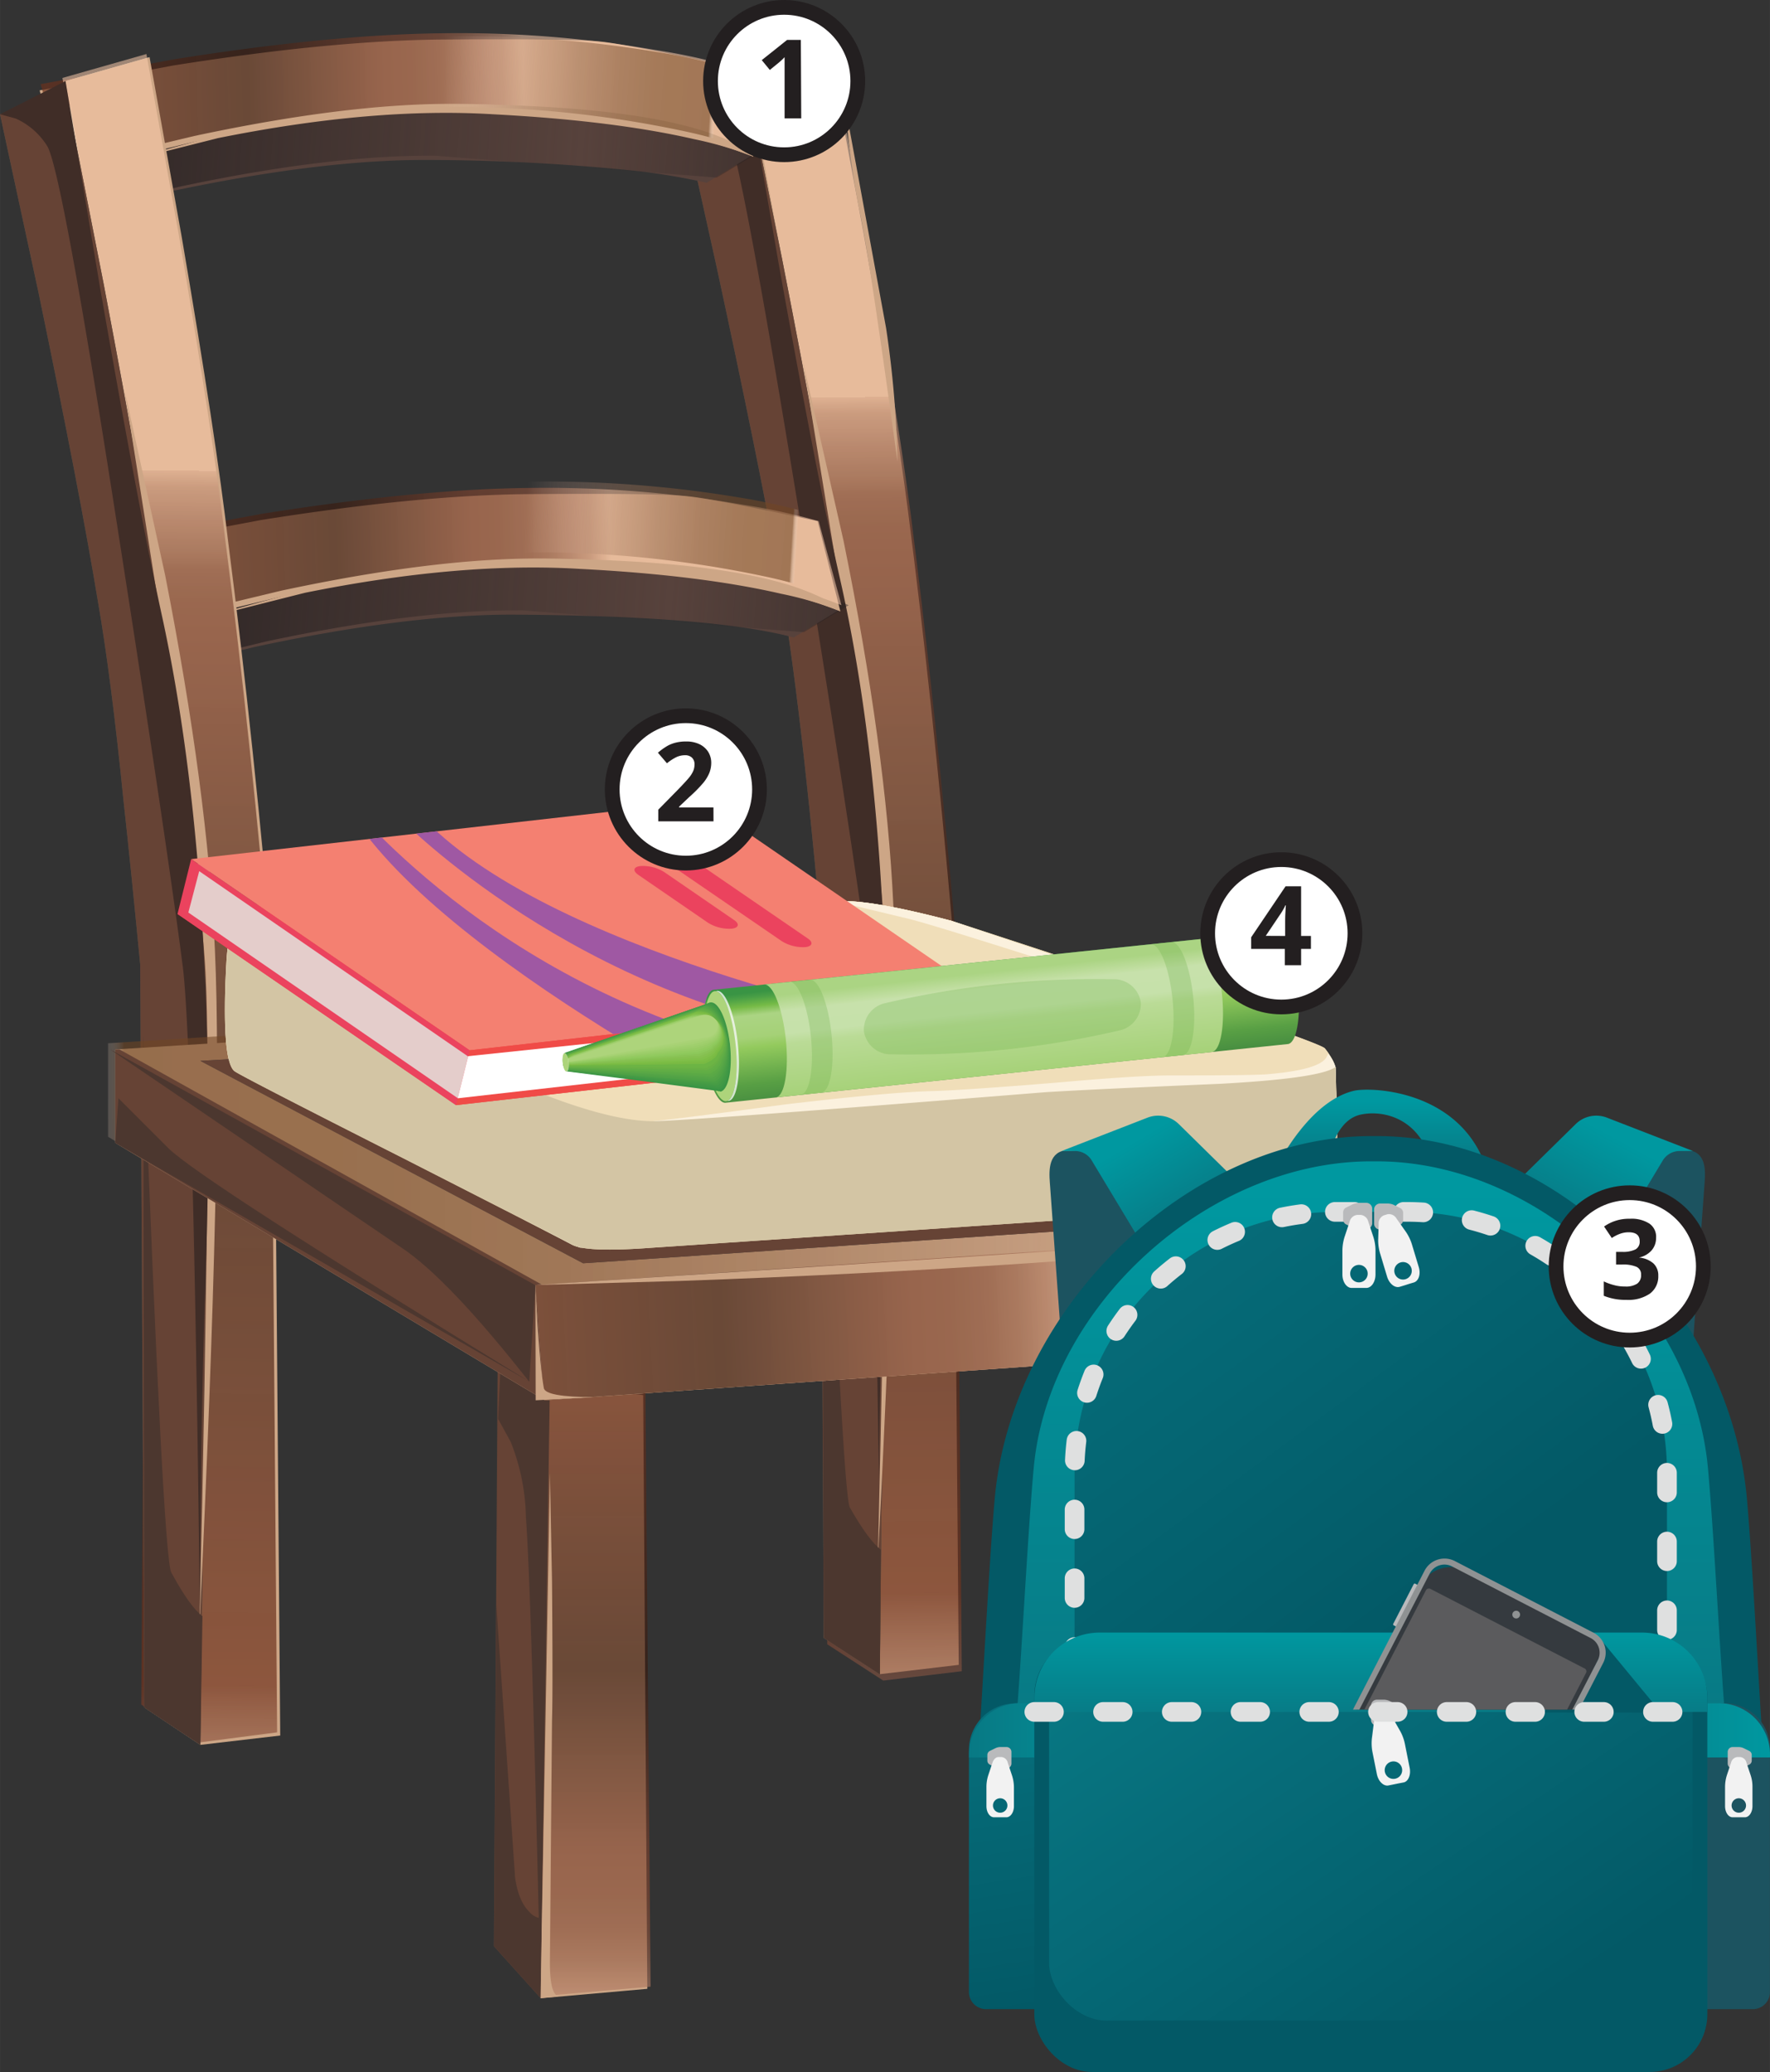 <svg xmlns="http://www.w3.org/2000/svg" xmlns:xlink="http://www.w3.org/1999/xlink" width="127.18mm" height="148.8mm" viewBox="0 0 360.5 421.79">
  <rect x="0" y="0" width="360.5" height="421.79" fill="#333333" stroke="none"/>
  <defs>
    <style>
      .cls-1, .cls-89 {
        fill: none;
      }

      .cls-2 {
        fill: url(#Безымянный_градиент_20);
      }

      .cls-3 {
        fill: url(#Безымянный_градиент_20-2);
      }

      .cls-4 {
        fill: url(#Безымянный_градиент_20-3);
      }

      .cls-5 {
        fill: url(#Безымянный_градиент_20-4);
      }

      .cls-6 {
        fill: url(#Безымянный_градиент_20-5);
      }

      .cls-7 {
        fill: url(#Безымянный_градиент_20-6);
      }

      .cls-8 {
        fill: #cda686;
      }

      .cls-9 {
        fill: url(#Безымянный_градиент_19);
      }

      .cls-10 {
        fill: #664335;
      }

      .cls-11 {
        fill: #4c372f;
      }

      .cls-12 {
        fill: url(#Безымянный_градиент_19-2);
      }

      .cls-13 {
        fill: #acbfb1;
      }

      .cls-14 {
        fill: url(#Безымянный_градиент_15);
      }

      .cls-15 {
        fill: #4a524c;
      }

      .cls-16 {
        fill: #402d27;
      }

      .cls-17 {
        fill: #57423c;
      }

      .cls-18 {
        fill: url(#Безымянный_градиент_13);
      }

      .cls-19 {
        fill: url(#Безымянный_градиент_19-3);
      }

      .cls-20 {
        fill: url(#Безымянный_градиент_13-2);
      }

      .cls-21 {
        fill: url(#Безымянный_градиент_19-4);
      }

      .cls-22 {
        fill: #bed3c4;
      }

      .cls-23 {
        fill: url(#Безымянный_градиент_15-2);
      }

      .cls-24 {
        fill: url(#Безымянный_градиент_19-5);
      }

      .cls-25 {
        fill: #404040;
      }

      .cls-26 {
        fill: #f0deb9;
      }

      .cls-27 {
        fill: #fbf1de;
      }

      .cls-28 {
        fill: #ebd8b5;
      }

      .cls-29 {
        fill: #d3c5a4;
      }

      .cls-30 {
        fill: #c7b799;
      }

      .cls-31 {
        fill: #ada085;
      }

      .cls-32 {
        fill: #8d836d;
      }

      .cls-33 {
        fill: #eb4742;
      }

      .cls-34 {
        fill: #f48071;
      }

      .cls-35 {
        fill: #f04b47;
      }

      .cls-36 {
        fill: #eb435e;
      }

      .cls-37 {
        clip-path: url(#clip-path);
      }

      .cls-38 {
        fill: #9f58a3;
      }

      .cls-39 {
        clip-path: url(#clip-path-2);
      }

      .cls-40 {
        fill: #e4cdcb;
      }

      .cls-41 {
        clip-path: url(#clip-path-3);
      }

      .cls-42, .cls-96 {
        fill: #fff;
      }

      .cls-43 {
        fill: url(#Безымянный_градиент_34);
      }

      .cls-44 {
        fill: #add47b;
      }

      .cls-45, .cls-72 {
        fill: #f6f7f5;
      }

      .cls-45 {
        opacity: 0.8;
      }

      .cls-45, .cls-74 {
        isolation: isolate;
      }

      .cls-46 {
        fill: url(#Безымянный_градиент_2);
      }

      .cls-47 {
        fill: url(#Безымянный_градиент_33);
      }

      .cls-48 {
        fill: url(#Безымянный_градиент_32);
      }

      .cls-49 {
        fill: url(#Безымянный_градиент_31);
      }

      .cls-50 {
        fill: url(#Безымянный_градиент_30);
      }

      .cls-51 {
        fill: url(#Безымянный_градиент_29);
      }

      .cls-52 {
        fill: url(#Безымянный_градиент_8);
      }

      .cls-53 {
        fill: url(#Безымянный_градиент_9);
      }

      .cls-54 {
        fill: url(#Безымянный_градиент_10);
      }

      .cls-55 {
        fill: url(#Безымянный_градиент_11);
      }

      .cls-56 {
        fill: url(#Безымянный_градиент_12);
      }

      .cls-57 {
        fill: url(#Безымянный_градиент_7);
      }

      .cls-58 {
        fill: url(#Безымянный_градиент_14);
      }

      .cls-59 {
        fill: url(#Безымянный_градиент_6);
      }

      .cls-60 {
        fill: url(#Безымянный_градиент_16);
      }

      .cls-61 {
        fill: url(#Безымянный_градиент_17);
      }

      .cls-62 {
        fill: url(#Безымянный_градиент_18);
      }

      .cls-63 {
        fill: url(#Безымянный_градиент_4);
      }

      .cls-64 {
        fill: url(#Безымянный_градиент_3);
      }

      .cls-65 {
        fill: url(#Безымянный_градиент_21);
      }

      .cls-66 {
        fill: url(#Безымянный_градиент_22);
      }

      .cls-67 {
        fill: url(#Безымянный_градиент_23);
      }

      .cls-68 {
        fill: url(#Безымянный_градиент_24);
      }

      .cls-69 {
        fill: url(#Безымянный_градиент_25);
      }

      .cls-70 {
        fill: url(#Безымянный_градиент_26);
      }

      .cls-71 {
        fill: url(#Безымянный_градиент_27);
      }

      .cls-73 {
        fill: url(#Безымянный_градиент_28);
      }

      .cls-74, .cls-76 {
        fill: #67ac44;
      }

      .cls-74, .cls-75 {
        opacity: 0.26;
      }

      .cls-77 {
        fill: url(#Безымянный_градиент_35);
      }

      .cls-78 {
        fill: #1c5360;
      }

      .cls-79 {
        fill: url(#Безымянный_градиент_35-2);
      }

      .cls-80 {
        fill: url(#Безымянный_градиент_35-3);
      }

      .cls-81 {
        fill: #035966;
      }

      .cls-82 {
        fill: url(#Безымянный_градиент_35-4);
      }

      .cls-83 {
        fill: url(#Безымянный_градиент_35-5);
      }

      .cls-84 {
        fill: #b9babc;
      }

      .cls-85 {
        fill: #f2f2f2;
      }

      .cls-86 {
        fill: url(#Безымянный_градиент_36);
      }

      .cls-87 {
        fill: url(#Безымянный_градиент_35-6);
      }

      .cls-88 {
        fill: url(#Безымянный_градиент_36-2);
      }

      .cls-89 {
        stroke: #dfe0e0;
        stroke-linecap: round;
        stroke-width: 4px;
        stroke-dasharray: 4 10;
      }

      .cls-89, .cls-96 {
        stroke-miterlimit: 10;
      }

      .cls-90 {
        fill: url(#Безымянный_градиент_36-3);
      }

      .cls-91 {
        fill: url(#Безымянный_градиент_35-7);
      }

      .cls-92 {
        clip-path: url(#clip-path-4);
      }

      .cls-93 {
        fill: #353a3f;
      }

      .cls-94 {
        fill: #8f9293;
      }

      .cls-95 {
        fill: #5b5b5d;
      }

      .cls-96 {
        stroke: #231f20;
        stroke-width: 3px;
      }

      .cls-97 {
        fill: #231f20;
      }
    </style>
    <linearGradient id="Безымянный_градиент_20" data-name="Безымянный градиент 20" x1="-369.2" y1="-1333.58" x2="-356.1" y2="-1333.58" gradientTransform="translate(467.61 1314.24) rotate(-3.43)" gradientUnits="userSpaceOnUse">
      <stop offset="0" stop-color="#fdd5c5" stop-opacity="0"/>
      <stop offset="0.11" stop-color="#dcb19d" stop-opacity="0.14"/>
      <stop offset="0.23" stop-color="#b99079" stop-opacity="0.27"/>
      <stop offset="0.36" stop-color="#9f755a" stop-opacity="0.39"/>
      <stop offset="0.49" stop-color="#895f42" stop-opacity="0.47"/>
      <stop offset="0.64" stop-color="#7a5031" stop-opacity="0.54"/>
      <stop offset="0.79" stop-color="#724826" stop-opacity="0.57"/>
      <stop offset="0.98" stop-color="#6f4523" stop-opacity="0.58"/>
      <stop offset="1" stop-color="#fff" stop-opacity="0"/>
    </linearGradient>
    <linearGradient id="Безымянный_градиент_20-2" x1="33330.91" y1="14063.44" x2="33348.91" y2="14063.44" gradientTransform="matrix(-0.09, 1, -1, -0.09, 17054.23, -31869.4)" xlink:href="#Безымянный_градиент_20"/>
    <linearGradient id="Безымянный_градиент_20-3" x1="33326.52" y1="14052.03" x2="33345.52" y2="14052.03" gradientTransform="matrix(-0.09, 1, -1, -0.09, 17041.82, -31858.87)" xlink:href="#Безымянный_градиент_20"/>
    <linearGradient id="Безымянный_градиент_20-4" x1="301.83" y1="744.29" x2="321.97" y2="744.29" gradientTransform="matrix(1, 0.03, -0.03, 1, -251.21, -749.29)" xlink:href="#Безымянный_градиент_20"/>
    <linearGradient id="Безымянный_градиент_20-5" x1="47190.59" y1="-4430.47" x2="47216.59" y2="-4430.47" gradientTransform="translate(39651.97 -26174.69) rotate(151.89)" xlink:href="#Безымянный_градиент_20"/>
    <linearGradient id="Безымянный_градиент_20-6" x1="46162.01" y1="-16235.47" x2="46225.05" y2="-16235.47" gradientTransform="translate(46178.94 -16354.8) rotate(179.84)" xlink:href="#Безымянный_градиент_20"/>
    <linearGradient id="Безымянный_градиент_19" data-name="Безымянный градиент 19" x1="-2450.52" y1="1117.87" x2="-2258.78" y2="1117.87" gradientTransform="translate(-996.5 -2026.5) rotate(-90)" gradientUnits="userSpaceOnUse">
      <stop offset="0.04" stop-color="#fdcdae" stop-opacity="0.54"/>
      <stop offset="0.05" stop-color="#ecb99b" stop-opacity="0.55"/>
      <stop offset="0.07" stop-color="#c99479" stop-opacity="0.58"/>
      <stop offset="0.1" stop-color="#ad775f" stop-opacity="0.61"/>
      <stop offset="0.13" stop-color="#966049" stop-opacity="0.63"/>
      <stop offset="0.16" stop-color="#874f3a" stop-opacity="0.64"/>
      <stop offset="0.2" stop-color="#7e4631" stop-opacity="0.65"/>
      <stop offset="0.24" stop-color="#7b422e" stop-opacity="0.65"/>
      <stop offset="0.44" stop-color="#381b10" stop-opacity="0.67"/>
      <stop offset="0.78" stop-color="#71341f" stop-opacity="0.7"/>
      <stop offset="1" stop-color="#fff" stop-opacity="0"/>
    </linearGradient>
    <linearGradient id="Безымянный_градиент_19-2" x1="-2428.51" y1="1266.83" x2="-2236.75" y2="1266.83" xlink:href="#Безымянный_градиент_19"/>
    <linearGradient id="Безымянный_градиент_15" data-name="Безымянный градиент 15" x1="214.73" y1="-1055.09" x2="543.84" y2="-1055.09" gradientTransform="translate(-884.2 -136.53) rotate(89.43)" gradientUnits="userSpaceOnUse">
      <stop offset="0.04" stop-color="#fdcdae" stop-opacity="0.54"/>
      <stop offset="0.04" stop-color="#ecb99b" stop-opacity="0.55"/>
      <stop offset="0.05" stop-color="#c99479" stop-opacity="0.58"/>
      <stop offset="0.07" stop-color="#ad775f" stop-opacity="0.61"/>
      <stop offset="0.09" stop-color="#966049" stop-opacity="0.63"/>
      <stop offset="0.1" stop-color="#874f3a" stop-opacity="0.64"/>
      <stop offset="0.12" stop-color="#7e4631" stop-opacity="0.65"/>
      <stop offset="0.14" stop-color="#7b422e" stop-opacity="0.65"/>
      <stop offset="0.44" stop-color="#381b10" stop-opacity="0.67"/>
      <stop offset="0.78" stop-color="#71341f" stop-opacity="0.7"/>
      <stop offset="1" stop-color="#fdd5c5" stop-opacity="0"/>
    </linearGradient>
    <linearGradient id="Безымянный_градиент_13" data-name="Безымянный градиент 13" x1="79.88" y1="1088.92" x2="268.2" y2="1088.92" gradientTransform="translate(-0.16 -1067.02) rotate(4)" gradientUnits="userSpaceOnUse">
      <stop offset="0" stop-color="#231f20"/>
      <stop offset="0.05" stop-color="#231f20" stop-opacity="0.8"/>
      <stop offset="0.61" stop-color="#231f20" stop-opacity="0"/>
      <stop offset="1" stop-color="#231f20" stop-opacity="0.8"/>
    </linearGradient>
    <linearGradient id="Безымянный_градиент_19-3" x1="-1968.99" y1="-1078.2" x2="-1828.53" y2="-1078.2" gradientTransform="translate(-1888.18 -1000.18) rotate(178.28)" xlink:href="#Безымянный_градиент_19"/>
    <linearGradient id="Безымянный_градиент_13-2" x1="104.28" y1="1179.77" x2="292.61" y2="1179.77" xlink:href="#Безымянный_градиент_13"/>
    <linearGradient id="Безымянный_градиент_19-4" x1="-1983.95" y1="-1171.2" x2="-1843.48" y2="-1171.2" gradientTransform="translate(-1888.18 -1000.18) rotate(178.28)" xlink:href="#Безымянный_градиент_19"/>
    <linearGradient id="Безымянный_градиент_15-2" x1="204.76" y1="-938.33" x2="538.82" y2="-938.33" gradientTransform="translate(-900.69 -131.67) rotate(90.57)" xlink:href="#Безымянный_градиент_15"/>
    <linearGradient id="Безымянный_градиент_19-5" x1="-2048.81" y1="-1350.98" x2="-1852.84" y2="-1350.98" gradientTransform="matrix(-1, 0.05, -0.05, -1, -1883.34, -982.89)" xlink:href="#Безымянный_градиент_19"/>
    <clipPath id="clip-path">
      <polygon class="cls-1" points="95.65 213.81 199.64 202.04 142.92 163.12 38.93 174.89 95.65 213.81"/>
    </clipPath>
    <clipPath id="clip-path-2">
      <polygon class="cls-1" points="38.93 174.89 36.15 186.06 92.87 224.97 95.65 213.81 38.93 174.89"/>
    </clipPath>
    <clipPath id="clip-path-3">
      <polygon class="cls-1" points="199.64 202.04 196.86 213.2 92.87 224.97 95.65 213.81 199.64 202.04"/>
    </clipPath>
    <linearGradient id="Безымянный_градиент_34" data-name="Безымянный градиент 34" x1="197.25" y1="228.52" x2="220.38" y2="228.52" gradientTransform="matrix(0.11, 1, -1, 0.11, 409.84, -25.86)" gradientUnits="userSpaceOnUse">
      <stop offset="0" stop-color="#399444"/>
      <stop offset="0.04" stop-color="#499f46"/>
      <stop offset="0.12" stop-color="#75ba46"/>
      <stop offset="0.2" stop-color="#abd483"/>
      <stop offset="0.39" stop-color="#a5d177"/>
      <stop offset="0.48" stop-color="#93ca5d"/>
      <stop offset="0.8" stop-color="#589f44"/>
      <stop offset="1" stop-color="#448a40"/>
    </linearGradient>
    <linearGradient id="Безымянный_градиент_2" data-name="Безымянный градиент 2" x1="195.2" y1="292.34" x2="145.33" y2="265.37" gradientTransform="matrix(0.11, 1, -1, 0.11, 409.84, -25.86)" gradientUnits="userSpaceOnUse">
      <stop offset="0" stop-color="#399444"/>
      <stop offset="0.12" stop-color="#4c9f45"/>
      <stop offset="0.37" stop-color="#7cbd44"/>
      <stop offset="0.48" stop-color="#93ca5d"/>
      <stop offset="0.8" stop-color="#589f44"/>
      <stop offset="1" stop-color="#448a40"/>
    </linearGradient>
    <linearGradient id="Безымянный_градиент_33" data-name="Безымянный градиент 33" x1="191.48" y1="287.21" x2="138.31" y2="258.45" gradientTransform="matrix(0.12, 0.99, -0.92, 0.07, 379.81, -8.96)" gradientUnits="userSpaceOnUse">
      <stop offset="0" stop-color="#3e9745"/>
      <stop offset="0.13" stop-color="#50a245"/>
      <stop offset="0.38" stop-color="#81bf47"/>
      <stop offset="0.48" stop-color="#94ca5f"/>
      <stop offset="0.8" stop-color="#5aa144"/>
      <stop offset="1" stop-color="#488d41"/>
    </linearGradient>
    <linearGradient id="Безымянный_градиент_32" data-name="Безымянный градиент 32" x1="186.48" y1="291.09" x2="129.37" y2="260.2" gradientTransform="matrix(0.14, 0.98, -0.86, 0.04, 359.66, 4.46)" gradientUnits="userSpaceOnUse">
      <stop offset="0" stop-color="#429945"/>
      <stop offset="0.13" stop-color="#54a446"/>
      <stop offset="0.39" stop-color="#85c14c"/>
      <stop offset="0.48" stop-color="#95ca60"/>
      <stop offset="0.8" stop-color="#5fa444"/>
      <stop offset="1" stop-color="#4c9041"/>
    </linearGradient>
    <linearGradient id="Безымянный_градиент_31" data-name="Безымянный градиент 31" x1="185.84" y1="291.71" x2="123.93" y2="258.23" gradientTransform="matrix(0.16, 0.97, -0.79, 0.01, 337.24, 15.11)" gradientUnits="userSpaceOnUse">
      <stop offset="0" stop-color="#469c45"/>
      <stop offset="0.14" stop-color="#58a746"/>
      <stop offset="0.41" stop-color="#8ac352"/>
      <stop offset="0.48" stop-color="#96cb61"/>
      <stop offset="0.8" stop-color="#62a644"/>
      <stop offset="1" stop-color="#519341"/>
    </linearGradient>
    <linearGradient id="Безымянный_градиент_30" data-name="Безымянный градиент 30" x1="180.72" y1="296.34" x2="112.87" y2="259.64" gradientTransform="matrix(0.18, 0.96, -0.72, -0.02, 317.1, 28.53)" gradientUnits="userSpaceOnUse">
      <stop offset="0" stop-color="#4a9f45"/>
      <stop offset="0.14" stop-color="#5da945"/>
      <stop offset="0.42" stop-color="#8ec656"/>
      <stop offset="0.48" stop-color="#97cb62"/>
      <stop offset="0.8" stop-color="#65a844"/>
      <stop offset="1" stop-color="#549642"/>
    </linearGradient>
    <linearGradient id="Безымянный_градиент_29" data-name="Безымянный градиент 29" x1="184.17" y1="304.27" x2="108.78" y2="263.49" gradientTransform="matrix(0.21, 0.95, -0.65, -0.04, 293.47, 32.05)" gradientUnits="userSpaceOnUse">
      <stop offset="0" stop-color="#50a245"/>
      <stop offset="0.15" stop-color="#62ac45"/>
      <stop offset="0.44" stop-color="#92c95d"/>
      <stop offset="0.48" stop-color="#99cc64"/>
      <stop offset="0.8" stop-color="#68ab44"/>
      <stop offset="1" stop-color="#589a43"/>
    </linearGradient>
    <linearGradient id="Безымянный_градиент_8" data-name="Безымянный градиент 8" x1="183.18" y1="306.74" x2="97.92" y2="260.63" gradientTransform="matrix(0.23, 0.94, -0.58, -0.07, 271.06, 42.71)" gradientUnits="userSpaceOnUse">
      <stop offset="0" stop-color="#54a446"/>
      <stop offset="0.15" stop-color="#65ae45"/>
      <stop offset="0.46" stop-color="#96cb62"/>
      <stop offset="0.48" stop-color="#9acc65"/>
      <stop offset="0.8" stop-color="#6bad44"/>
      <stop offset="1" stop-color="#5c9d43"/>
    </linearGradient>
    <linearGradient id="Безымянный_градиент_9" data-name="Безымянный градиент 9" x1="177.73" y1="314.92" x2="79.05" y2="261.55" gradientTransform="matrix(0.25, 0.93, -0.52, -0.09, 250.91, 56.13)" gradientUnits="userSpaceOnUse">
      <stop offset="0" stop-color="#58a746"/>
      <stop offset="0.16" stop-color="#69b044"/>
      <stop offset="0.48" stop-color="#9acd66"/>
      <stop offset="0.8" stop-color="#6eae43"/>
      <stop offset="1" stop-color="#61a043"/>
    </linearGradient>
    <linearGradient id="Безымянный_градиент_10" data-name="Безымянный градиент 10" x1="171.77" y1="325.48" x2="53.49" y2="261.49" gradientTransform="matrix(0.27, 0.93, -0.45, -0.12, 230.77, 69.53)" gradientUnits="userSpaceOnUse">
      <stop offset="0" stop-color="#5ba945"/>
      <stop offset="0.17" stop-color="#6eb444"/>
      <stop offset="0.48" stop-color="#9bcd67"/>
      <stop offset="0.8" stop-color="#71b043"/>
      <stop offset="1" stop-color="#65a243"/>
    </linearGradient>
    <linearGradient id="Безымянный_градиент_11" data-name="Безымянный градиент 11" x1="169.07" y1="333.99" x2="21.68" y2="254.26" gradientTransform="matrix(0.28, 0.92, -0.38, -0.15, 208.36, 80.19)" gradientUnits="userSpaceOnUse">
      <stop offset="0" stop-color="#60ad45"/>
      <stop offset="0.18" stop-color="#73b744"/>
      <stop offset="0.48" stop-color="#9dce68"/>
      <stop offset="0.8" stop-color="#74b243"/>
      <stop offset="1" stop-color="#6aa643"/>
    </linearGradient>
    <linearGradient id="Безымянный_градиент_12" data-name="Безымянный градиент 12" x1="161.15" y1="356.1" x2="-35.47" y2="249.75" gradientTransform="matrix(0.31, 0.91, -0.32, -0.18, 188.21, 93.61)" gradientUnits="userSpaceOnUse">
      <stop offset="0" stop-color="#63ae45"/>
      <stop offset="0.18" stop-color="#79ba43"/>
      <stop offset="0.48" stop-color="#9ece69"/>
      <stop offset="0.8" stop-color="#7ab542"/>
      <stop offset="1" stop-color="#6da943"/>
    </linearGradient>
    <linearGradient id="Безымянный_градиент_7" data-name="Безымянный градиент 7" x1="149.66" y1="397.88" x2="-147.1" y2="237.35" gradientTransform="matrix(0.33, 0.91, -0.25, -0.21, 168.06, 107.02)" gradientUnits="userSpaceOnUse">
      <stop offset="0" stop-color="#69b044"/>
      <stop offset="0.2" stop-color="#7dbc46"/>
      <stop offset="0.48" stop-color="#9fce6a"/>
      <stop offset="0.8" stop-color="#7db842"/>
      <stop offset="1" stop-color="#71ab42"/>
    </linearGradient>
    <linearGradient id="Безымянный_градиент_14" data-name="Безымянный градиент 14" x1="127.54" y1="494.83" x2="-470.83" y2="171.17" gradientTransform="matrix(0.34, 0.89, -0.18, -0.24, 145.65, 117.68)" gradientUnits="userSpaceOnUse">
      <stop offset="0" stop-color="#6cb444"/>
      <stop offset="0.21" stop-color="#81bf4a"/>
      <stop offset="0.48" stop-color="#a0cf6b"/>
      <stop offset="0.8" stop-color="#80bb41"/>
      <stop offset="1" stop-color="#74ae43"/>
    </linearGradient>
    <linearGradient id="Безымянный_градиент_6" data-name="Безымянный градиент 6" x1="10986.37" y1="-25579.84" x2="10946.44" y2="-25601.43" gradientTransform="matrix(0.37, 0.88, -0.11, -0.26, 122.03, 121.21)" gradientUnits="userSpaceOnUse">
      <stop offset="0" stop-color="#72b644"/>
      <stop offset="0.22" stop-color="#86c150"/>
      <stop offset="0.48" stop-color="#a1cf6c"/>
      <stop offset="0.8" stop-color="#84bc41"/>
      <stop offset="1" stop-color="#78b142"/>
    </linearGradient>
    <linearGradient id="Безымянный_градиент_16" data-name="Безымянный градиент 16" x1="-62.65" y1="-128.45" x2="-673.1" y2="-458.64" gradientTransform="matrix(0.39, 0.87, -0.04, -0.29, 99.61, 131.85)" gradientUnits="userSpaceOnUse">
      <stop offset="0" stop-color="#79ba43"/>
      <stop offset="0.24" stop-color="#8ac556"/>
      <stop offset="0.48" stop-color="#a2d06e"/>
      <stop offset="0.8" stop-color="#87be42"/>
      <stop offset="1" stop-color="#7db643"/>
    </linearGradient>
    <linearGradient id="Безымянный_градиент_17" data-name="Безымянный градиент 17" x1="49.59" y1="74.35" x2="-259" y2="-92.57" gradientTransform="matrix(0.41, 0.87, 0.02, -0.32, 79.46, 145.27)" gradientUnits="userSpaceOnUse">
      <stop offset="0" stop-color="#7cbd45"/>
      <stop offset="0.26" stop-color="#8fc75a"/>
      <stop offset="0.48" stop-color="#a2d06f"/>
      <stop offset="0.8" stop-color="#89c146"/>
      <stop offset="1" stop-color="#81b947"/>
    </linearGradient>
    <linearGradient id="Безымянный_градиент_18" data-name="Безымянный градиент 18" x1="83.86" y1="142.97" x2="-124.2" y2="30.43" gradientTransform="matrix(0.43, 0.86, 0.09, -0.35, 59.32, 158.69)" gradientUnits="userSpaceOnUse">
      <stop offset="0" stop-color="#81bf4a"/>
      <stop offset="0.28" stop-color="#93ca60"/>
      <stop offset="0.48" stop-color="#a4d070"/>
      <stop offset="0.8" stop-color="#8dc34b"/>
      <stop offset="1" stop-color="#85bb4c"/>
    </linearGradient>
    <linearGradient id="Безымянный_градиент_4" data-name="Безымянный градиент 4" x1="104.46" y1="181.11" x2="-53.44" y2="95.7" gradientTransform="matrix(0.45, 0.85, 0.16, -0.37, 36.9, 169.34)" gradientUnits="userSpaceOnUse">
      <stop offset="0" stop-color="#85c04f"/>
      <stop offset="0.3" stop-color="#98cc64"/>
      <stop offset="0.48" stop-color="#a5d171"/>
      <stop offset="0.8" stop-color="#90c44f"/>
      <stop offset="1" stop-color="#88be50"/>
    </linearGradient>
    <linearGradient id="Безымянный_градиент_3" data-name="Безымянный градиент 3" x1="112.29" y1="219.42" x2="-15.56" y2="150.27" gradientTransform="matrix(0.47, 0.84, 0.23, -0.41, 9.13, 189)" gradientUnits="userSpaceOnUse">
      <stop offset="0" stop-color="#89c355"/>
      <stop offset="0.34" stop-color="#9dce69"/>
      <stop offset="0.48" stop-color="#a6d172"/>
      <stop offset="0.8" stop-color="#93c854"/>
      <stop offset="1" stop-color="#8cc156"/>
    </linearGradient>
    <linearGradient id="Безымянный_градиент_21" data-name="Безымянный градиент 21" x1="114.8" y1="230.8" x2="7.03" y2="172.51" gradientTransform="matrix(0.49, 0.84, 0.3, -0.44, -11.03, 202.41)" gradientUnits="userSpaceOnUse">
      <stop offset="0" stop-color="#8dc85b"/>
      <stop offset="0.38" stop-color="#a1cf6d"/>
      <stop offset="0.48" stop-color="#a7d273"/>
      <stop offset="0.8" stop-color="#97cb59"/>
      <stop offset="1" stop-color="#90c45a"/>
    </linearGradient>
    <linearGradient id="Безымянный_градиент_22" data-name="Безымянный градиент 22" x1="120.47" y1="240.5" x2="27.1" y2="190" gradientTransform="matrix(0.51, 0.83, 0.37, -0.47, -33.43, 213.06)" gradientUnits="userSpaceOnUse">
      <stop offset="0" stop-color="#92ca5f"/>
      <stop offset="0.44" stop-color="#a6d172"/>
      <stop offset="0.48" stop-color="#a7d274"/>
      <stop offset="0.8" stop-color="#99cc5e"/>
      <stop offset="1" stop-color="#96c760"/>
    </linearGradient>
    <linearGradient id="Безымянный_градиент_23" data-name="Безымянный градиент 23" x1="119.52" y1="247" x2="37" y2="202.36" gradientTransform="matrix(0.53, 0.82, 0.43, -0.5, -53.57, 226.48)" gradientUnits="userSpaceOnUse">
      <stop offset="0" stop-color="#97cb64"/>
      <stop offset="0.48" stop-color="#a9d275"/>
      <stop offset="0.8" stop-color="#9ecd64"/>
      <stop offset="1" stop-color="#9ac963"/>
    </linearGradient>
    <linearGradient id="Безымянный_градиент_24" data-name="Безымянный градиент 24" x1="128.77" y1="246.31" x2="54.75" y2="206.27" gradientTransform="matrix(0.55, 0.8, 0.51, -0.52, -79.46, 227.24)" gradientUnits="userSpaceOnUse">
      <stop offset="0" stop-color="#9ccd69"/>
      <stop offset="0.48" stop-color="#aad376"/>
      <stop offset="0.8" stop-color="#a1cf67"/>
      <stop offset="1" stop-color="#9ece69"/>
    </linearGradient>
    <linearGradient id="Безымянный_градиент_25" data-name="Безымянный градиент 25" x1="126.46" y1="251.17" x2="59.29" y2="214.84" gradientTransform="matrix(0.57, 0.8, 0.57, -0.55, -99.61, 240.66)" gradientUnits="userSpaceOnUse">
      <stop offset="0" stop-color="#a0cf6d"/>
      <stop offset="0.48" stop-color="#abd378"/>
      <stop offset="0.8" stop-color="#a4d06d"/>
      <stop offset="1" stop-color="#a2cf6c"/>
    </linearGradient>
    <linearGradient id="Безымянный_градиент_26" data-name="Безымянный градиент 26" x1="123.76" y1="255.42" x2="62.23" y2="222.14" gradientTransform="matrix(0.6, 0.79, 0.64, -0.58, -119.76, 254.08)" gradientUnits="userSpaceOnUse">
      <stop offset="0" stop-color="#a5d172"/>
      <stop offset="0.48" stop-color="#abd379"/>
      <stop offset="0.8" stop-color="#a6d172"/>
      <stop offset="1" stop-color="#a6d172"/>
    </linearGradient>
    <linearGradient id="Безымянный_градиент_27" data-name="Безымянный градиент 27" x1="125.61" y1="259.26" x2="68.85" y2="228.55" gradientTransform="matrix(0.61, 0.78, 0.71, -0.6, -142.17, 264.73)" gradientUnits="userSpaceOnUse">
      <stop offset="0" stop-color="#a9d276"/>
      <stop offset="0.48" stop-color="#acd479"/>
      <stop offset="0.8" stop-color="#abd376"/>
      <stop offset="1" stop-color="#aad376"/>
    </linearGradient>
    <linearGradient id="Безымянный_градиент_28" data-name="Безымянный градиент 28" x1="197.25" y1="229.51" x2="220.38" y2="229.51" gradientTransform="matrix(0.11, 1, -1, 0.11, 409.84, -25.86)" gradientUnits="userSpaceOnUse">
      <stop offset="0.05" stop-color="#abd483"/>
      <stop offset="0.17" stop-color="#c3dfa4"/>
      <stop offset="0.19" stop-color="#c7e1ab"/>
      <stop offset="0.39" stop-color="#c6e1aa"/>
      <stop offset="0.48" stop-color="#badb96"/>
      <stop offset="0.98" stop-color="#a5d177"/>
    </linearGradient>
    <linearGradient id="Безымянный_градиент_35" data-name="Безымянный градиент 35" x1="280.77" y1="234.12" x2="280.77" y2="246.71" gradientTransform="matrix(1, 0, 0, -1, 0, 470.95)" gradientUnits="userSpaceOnUse">
      <stop offset="0" stop-color="#087984"/>
      <stop offset="1" stop-color="#0098a0"/>
    </linearGradient>
    <linearGradient id="Безымянный_градиент_35-2" x1="241.26" y1="221.65" x2="231.11" y2="238.7" xlink:href="#Безымянный_градиент_35"/>
    <linearGradient id="Безымянный_градиент_35-3" x1="320.08" y1="221.18" x2="329.82" y2="239.04" xlink:href="#Безымянный_градиент_35"/>
    <linearGradient id="Безымянный_градиент_35-4" x1="279.2" y1="119.51" x2="279.2" y2="228.68" xlink:href="#Безымянный_градиент_35"/>
    <linearGradient id="Безымянный_градиент_35-5" x1="322.01" y1="118.72" x2="360.5" y2="118.72" xlink:href="#Безымянный_градиент_35"/>
    <linearGradient id="Безымянный_градиент_36" data-name="Безымянный градиент 36" x1="221.34" y1="63.7" x2="208.5" y2="147.71" gradientTransform="matrix(1, 0, 0, -1, 0, 470.95)" gradientUnits="userSpaceOnUse">
      <stop offset="0" stop-color="#035966"/>
      <stop offset="0.63" stop-color="#066c79"/>
      <stop offset="1" stop-color="#087984"/>
    </linearGradient>
    <linearGradient id="Безымянный_градиент_35-6" x1="197.36" y1="118.72" x2="235.84" y2="118.72" xlink:href="#Безымянный_градиент_35"/>
    <linearGradient id="Безымянный_градиент_36-2" x1="292.27" y1="143.98" x2="207.99" y2="258.19" xlink:href="#Безымянный_градиент_36"/>
    <linearGradient id="Безымянный_градиент_36-3" x1="306.53" y1="57.89" x2="244" y2="150.97" xlink:href="#Безымянный_градиент_36"/>
    <linearGradient id="Безымянный_градиент_35-7" x1="279.2" y1="120.88" x2="279.2" y2="138.81" xlink:href="#Безымянный_градиент_35"/>
    <clipPath id="clip-path-4">
      <rect class="cls-1" x="208.05" y="278.65" width="136.84" height="69.37"/>
    </clipPath>
    <symbol id="ay" data-name="ay" viewBox="0 0 10.35 77.65">
      <path class="cls-3" d="M4.05,36.75l1.6-.4Q5.05,46.6,3.6,56.75q-.86,6-3.6,20.9L4.35,77q2.51-13,3.5-20.9Q9.09,46.76,10.05,36l.3-35.5L6.5,0,3.8,1.75Z"/>
    </symbol>
    <symbol id="at" data-name="at" viewBox="0 0 34.4 6.46">
      <path class="cls-2" d="M33.05,4.9,34.4.8a22.78,22.78,0,0,1-3.7,1.1A53,53,0,0,1,19.75,3.05,61.18,61.18,0,0,1,7.4,1.45C5,1,2.88.45,1.15,0L0,4q2.7.6,6.45,1.2a90.7,90.7,0,0,0,13,1.25A56.35,56.35,0,0,0,29.45,5.7,29.26,29.26,0,0,0,33.05,4.9Z"/>
    </symbol>
    <symbol id="az" data-name="az" viewBox="0 0 10.35 81.3">
      <path class="cls-4" d="M4.05,37.9l1.6-.4Q5.05,48,3.6,58.5,2.74,64.7,0,80.15L4.05,81.3Q6.86,66,7.85,57.9q1.24-9.7,2.2-20.85l.3-36.6L6.5,0,3.8,1.8Z"/>
    </symbol>
    <symbol id="bc" data-name="bc" viewBox="0 0 63 19.35">
      <polygon class="cls-7" points="63 2.95 20.7 0 0 12.4 0 16.9 38.9 19.35 63 8.35 63 2.95"/>
    </symbol>
    <symbol id="bb" data-name="bb" viewBox="0 0 21.85 16.9">
      <polygon class="cls-6" points="21.85 4.85 21.35 0.05 20.7 0 0 12.4 0 16.9 0.2 16.9 21.85 4.85"/>
    </symbol>
    <symbol id="ba" data-name="ba" viewBox="0 0 42.75 8.4">
      <polygon class="cls-5" points="42.6 8.4 42.75 8.3 42.75 2.9 0.45 0 0.35 0.05 0 5.55 42.6 8.4"/>
    </symbol>
  </defs>
  <title>90(3)Ресурс 1</title>
  <g id="Слой_2" data-name="Слой 2">
    <g id="Слой_1-2" data-name="Слой 1">
      <g>
        <path class="cls-8" d="M110.11,281.24,131,284l.84,120.86-21.73,1.92q-.21-30.64-.42-61.7Q109.48,282.94,110.11,281.24Z"/>
        <path class="cls-9" d="M110.53,280.82l20.92,2.75,1.06,120.85-22,1.91q-.21-30.65-.21-61.7Q110.11,282.52,110.53,280.82Z"/>
        <polygon class="cls-10" points="112.01 273.64 110.11 406.75 100.6 396.19 101.45 263.07 112.01 273.64"/>
        <path class="cls-11" d="M101.45,288.85l.63-13.73,9.93,5.7-1.9,126q-1.9-83.67-3-98A43.27,43.27,0,0,0,104,293.49Z"/>
        <path class="cls-11" d="M104.83,381.61c.42,3.52,1.41,6.06,3,7.6a3.49,3.49,0,0,0,2.32,1.27v16.29l-9.51-10.56.43-69.73,3.8,55.15Z"/>
        <path class="cls-8" d="M112,299.84l.43,22q.19,23,0,28.31L112,399.57c0,3.65.43,5.84,1.27,6.55a1.18,1.18,0,0,0,.32.31l-3.49.34L112,299.86Z"/>
      </g>
      <g>
        <path class="cls-8" d="M259.07,259.06,280,261.77l.84,120.86-21.76,1.9q-.21-30.63-.42-61.7Q258.43,260.77,259.07,259.06Z"/>
        <path class="cls-12" d="M259.49,258.64l20.92,2.74,1.06,120.86-22,1.9q-.21-30.63-.21-61.69Q259.07,260.32,259.49,258.64Z"/>
        <polygon class="cls-10" points="260.97 251.45 259.07 384.56 249.56 374 250.41 240.89 260.97 251.45"/>
        <path class="cls-11" d="M256.11,286.53a43.46,43.46,0,0,0-3.17-15.22l-2.54-4.65.64-13.73,9.93,5.71-1.9,125.92Q257.17,300.89,256.11,286.53Z"/>
        <path class="cls-11" d="M253.79,359.42c.42,3.52,1.41,6.06,3,7.61a3.57,3.57,0,0,0,2.33,1.26v16.28L249.56,374l.43-69.72,3.8,55.14Z"/>
        <path class="cls-8" d="M261,277.65l.43,22q.21,23,0,28.31L261,377.38c0,3.66.43,5.84,1.27,6.55a1,1,0,0,0,.32.32l-3.49.29L261,277.63Z"/>
      </g>
      <path class="cls-13" d="M151.52,12.7l16.38,2.43a28.79,28.79,0,0,0-5-.11c-4.51.42-6.7,2-6.55,4.65q.21,4.44,4.65,39.51Z"/>
      <path class="cls-8" d="M166.74,101q-2.12-15.63-8.88-53.67L151.52,12.7l18.39,2.74,5.91,31.7q6.35,35.7,9.08,56.62,5.1,39.51,9.1,85.15l1.27,150-16.06,1.9-11.41-7.39.85-147.9,7,1.69Q172.22,139.48,166.74,101Z"/>
      <path class="cls-14" d="M167.37,102.28q-2.12-15.63-8.88-53.66L152.15,14l18.39,2.74,5.91,31.7q6.35,35.7,9.09,56.62,5.07,39.51,9.08,85.15l1.27,150-16,1.9-11.41-7.39.84-147.9,7,1.69Q172.87,140.76,167.37,102.28Z"/>
      <use width="10.35" height="77.65" transform="matrix(4.23, 0, 0, -4.23, 151.73, 341.79)" xlink:href="#ay"/>
      <path class="cls-15" d="M158.28,115Q154.49,93.84,146,54.53l-7.82-35.28,13.31-5.07,7.82,38.66q8.44,43.11,11.83,65.5,4.86,31.07,9.51,78.6L179.2,340.83l-11.41-7.4L167,186.77Q162.73,139.48,158.28,115Z"/>
      <path class="cls-10" d="M158.28,115Q154.49,93.84,146,54.53l-7.82-35.28,13.31-5.07,7.82,38.66q8.44,43.11,11.83,65.5,4.86,31.07,9.51,78.6L179.2,340.83l-11.41-7.4L167,186.77Q162.73,139.48,158.28,115Z"/>
      <path class="cls-8" d="M163.57,73.77l8.24,36.34q8.66,42.46,10.13,74,1.92,35.91-3.16,133.75,2.53-104,1.27-129.52-.86-15.85-8.67-66.77Z"/>
      <path class="cls-16" d="M138.21,19.25l13.31-6.55,7,40.56q8,44.58,12.68,65.08,11.63,51.56,8.88,130.15-.79,22.45-1.06,52.93-1.43-99-3.38-114.2-4.21-29.58-13.31-85.36-11.87-72.46-14.61-76.49a15,15,0,0,0-6.33-5.28Z"/>
      <path class="cls-11" d="M179.41,315.47l-.21,25.36-11.41-7.4-.42-132.66q4.22,103.11,5.7,106.07Q176.88,313.56,179.41,315.47Z"/>
      <path class="cls-17" d="M2.35,26.85,30,22.63q32.16-4.23,55-4.44A171.41,171.41,0,0,1,132.75,25,156.67,156.67,0,0,1,153,31.71l-9.08,5.5a136.39,136.39,0,0,0-13.53-2.33,424.28,424.28,0,0,0-43.94-2.32q-21.76,0-52.4,6.55L7.85,45.45Z"/>
      <path class="cls-18" d="M32.15,21.57q32.12-4,54.93-4.22a176,176,0,0,1,47.75,6.55,154.22,154.22,0,0,1,20.29,6.76L146,36.15,88.74,31.71Q67,31.5,36.37,38.05l-26.2,6.34L4.47,25.77Z"/>
      <path class="cls-8" d="M8.06,18.4l27.26-5.07Q67.21,8.26,89.83,8.05q27-.21,32.54.42,4.63.42,26.41,5.07l4.65,18.38a90.63,90.63,0,0,0-15.64-4.64,220.08,220.08,0,0,0-46.27-4.86q-21.76,0-52.4,6.55l-26.2,6.34Z"/>
      <path class="cls-19" d="M8.27,17.13l27.26-5.07Q67.42,7,90.25,6.77a234.86,234.86,0,0,1,43.1,3.38A130.59,130.59,0,0,1,149,13.54l4.65,17.12A89.9,89.9,0,0,0,138,26a220.1,220.1,0,0,0-46.28-4.86q-21.54,0-52.18,6.55L13.13,34Z"/>
      <path class="cls-8" d="M17.57,34.88l26.2-7.18q31.49-7.18,58.1-6.34,28.53.84,42.68,5.71,7.19,2.54,8.45,4.64a74.63,74.63,0,0,0-11.62-3.38q-16.49-3.79-41-5.07-24.5-1.49-56,4.86Z"/>
      <use width="34.4" height="6.46" transform="matrix(4.23, 0, 0, -4.23, 9.18, 34.68)" xlink:href="#at"/>
      <path class="cls-17" d="M150.47,117.5a153.59,153.59,0,0,1,20.28,6.76l-9.08,5.51q-16.69-4.44-57.47-4.65-21.56,0-52.19,6.55L25.6,138,20.1,119.4l27.68-4.23q32.11-4.23,54.94-4.43A171.41,171.41,0,0,1,150.47,117.5Z"/>
      <path class="cls-20" d="M152.58,116.44a152.14,152.14,0,0,1,20.28,6.76l-9.08,5.49-57.26-4.43q-21.76-.21-52.4,6.34l-26.2,6.33-5.7-18.59,27.67-4.22q32.11-4,54.94-4.23A176,176,0,0,1,152.58,116.44Z"/>
      <path class="cls-8" d="M53.06,105.88q31.93-5.11,54.52-5.29,27-.21,32.53.43,4.65.42,26.41,5.07l4.65,18.38a89.68,89.68,0,0,0-15.63-4.65A220.08,220.08,0,0,0,109.27,115q-21.76,0-52.4,6.55l-26.2,6.34L25.81,111Z"/>
      <path class="cls-21" d="M53.27,104.61Q85.18,99.54,108,99.33a234.86,234.86,0,0,1,43.1,3.38,124.82,124.82,0,0,1,15.64,3.38l4.64,17.11a89.68,89.68,0,0,0-15.63-4.65,220.08,220.08,0,0,0-46.27-4.86q-21.56,0-52.19,6.55l-26.41,6.34L26,109.68Z"/>
      <path class="cls-8" d="M162.3,119.61q7.19,2.53,8.45,4.65a72.21,72.21,0,0,0-11.62-3.38q-16.49-3.81-41-5.07-24.51-1.49-56,4.86L35.3,127.43l26.2-7.19q31.47-7.17,58.1-6.34Q148.14,114.77,162.3,119.61Z"/>
      <use width="34.4" height="6.46" transform="matrix(4.23, 0, 0, -4.23, 25.66, 125.33)" xlink:href="#at"/>
      <path class="cls-13" d="M14,21.57l16.26-3.38-5.91,2.75q-5.72,3.82-5.52,7.83Q19,33.2,23.48,69.12Z"/>
      <path class="cls-22" d="M30.24,18.19c-1.55.42-3.24.85-5.07,1.27-3.52,1.13-5.77,2.18-6.76,3.17s-1.4,4.86-1.27,11.2c.14,3.09.36,6.12.64,9.08L14,21.57Z"/>
      <path class="cls-13" d="M13.34,16.5l17.12-4.86-6.34,3.59Q17.77,19.46,18,23.68l4.86,40.78Z"/>
      <path class="cls-8" d="M28.55,107.77Q26.23,91.5,19.68,52.41L13.34,16.5l17.12-4.86L37,48.19Q44,89,46.5,110.52q5.28,41,9.3,88.11L57.07,353.3,40.8,355.2l-11.4-7.61L30.46,195l6.76,1.73Q34.69,152.35,28.55,107.77Z"/>
      <path class="cls-23" d="M27.92,107.14Q25.6,90.88,19.05,51.77l-6.34-35.9L29.82,11l6.55,36.55q7,40.78,9.51,62.33,5.28,41,9.3,88.11l1.26,154.66-16.27,2.11L28.77,347l1-152.55,6.76,1.69Q34,151.76,27.92,107.14Z"/>
      <use width="10.35" height="81.3" transform="matrix(4.23, 0, 0, -4.23, 12.71, 354.91)" xlink:href="#az"/>
      <path class="cls-15" d="M7.85,59.6,0,23.26l13.31-5.07,7.82,39.72Q29.61,102.49,33,125.53q4.65,32.11,9.51,81.34l-1.7,148.32-11.41-7.6-.85-151.28q-1.89-19.65-3.38-33.18-2.54-25.35-5.28-41Q16.31,100.4,7.85,59.6Z"/>
      <path class="cls-10" d="M7.85,59.6,0,23.26l13.31-5.07,7.82,39.72Q29.61,102.49,33,125.53q4.65,32.11,9.51,81.34l-1.7,148.32-11.41-7.6-.85-151.28q-1.89-19.65-3.38-33.18-2.54-25.35-5.28-41Q16.31,100.4,7.85,59.6Z"/>
      <path class="cls-8" d="M25.38,79.46l8.25,37.61q8.65,44,10.14,76.28,1.69,37.18-3.17,138.18Q43.14,224.19,41.87,198,41,181.52,33.2,128.9Z"/>
      <path class="cls-16" d="M0,23.26,13.34,16.5l7,41.84q8,45.84,12.68,67.19,11.59,53.24,8.85,134.37-1,27.89-1.17,67.51-1.39-114-3.48-130.68-3.22-25-13.1-88.11Q12.5,33.83,9.54,29.62A14.57,14.57,0,0,0,3.2,24.13Z"/>
      <path class="cls-11" d="M34.89,320.12q3.81,7,6.34,8.88l-.42,26.19-11.41-7.6-.21-136.92Q33.2,317.17,34.89,320.12Z"/>
      <polygon class="cls-8" points="289.71 272.58 110.96 285.05 23.48 232.65 23.48 213.63 188.08 203.28 289.71 249.76 289.71 272.58"/>
      <use width="63" height="19.35" transform="matrix(4.23, 0, 0, -4.23, 22, 283.86)" xlink:href="#bc"/>
      <polygon class="cls-10" points="115.82 264.55 113.7 284.84 110.96 285.05 23.48 232.65 23.48 213.63 24.33 213.63 115.82 264.55"/>
      <use width="21.85" height="16.9" transform="matrix(4.23, 0, 0, -4.23, 23.48, 285.33)" xlink:href="#bb"/>
      <polygon class="cls-8" points="289.07 249.55 289.71 249.76 289.71 272.58 110.96 285.05 110.75 284.84 109.06 261.59 289.07 249.55"/>
      <polygon class="cls-24" points="289.07 249.55 289.71 249.76 289.71 272.58 110.96 285.05 110.75 284.84 109.06 261.59 289.07 249.55"/>
      <use width="42.75" height="8.4" transform="matrix(4.23, 0, 0, -4.23, 109.69, 285.71)" xlink:href="#ba"/>
      <path class="cls-11" d="M81.8,254,22.43,213.63l86.62,48-1.26,19.65Q91.31,260.33,81.8,254Z"/>
      <path class="cls-11" d="M24.12,223.56,34.26,233.7q6.33,6.35,73.53,47.54L23.48,232.65Z"/>
      <path class="cls-8" d="M109.05,261.59l180.66-11.82q-24.72,3.58-80.5,7.4-34.46,2.31-70.79,3.59Z"/>
      <path class="cls-8" d="M109.05,261.59l.43,8.24q.63,9.09,1.27,12.68c.13,1.27,3.59,1.9,10.35,1.9l-12,.64Z"/>
      <polygon class="cls-25" points="185.96 207.51 278.93 246.38 118.77 257.16 40.81 215.96 185.96 207.51"/>
      <path class="cls-26" d="M269.84,213.42a12.15,12.15,0,0,1,2.12,3.8q.84,22.83,0,25.14-.85,3-25.57,4L132.72,254q-13.32,1-16.27-.64-1.07-.63-34.23-17.53-33-16.7-34.44-17.75-2.33-1.68-1.9-16.9c.14-4,.28-6.48.42-7.61a4.79,4.79,0,0,1,2.33-4q2.1-1.28,59.79-3.8,52.61-2.33,63.6-2.33,6.54,0,21.76,4Q268.38,211.77,269.84,213.42Z"/>
      <path class="cls-27" d="M272.38,235.61H272Q261.64,239.83,118.18,254l-1.69-.64-9.72-5.06,26.41-20.07q4.65-.43,26.62-3.39,21.55-2.54,30.43-2.74,6.54-.21,24.72-1.69,16.7-1.49,23.25-1.48,15,0,19.43-.21c7.19-.57,11.35-1.69,12.47-3.39l.42-.84a7.55,7.55,0,0,1,1.49,2.74Z"/>
      <path class="cls-27" d="M259.91,209.62c-2.45.24-4.38.45-5.81.63q.61-.5-11.51-5.07a193.82,193.82,0,0,0-18.81-6.13q-33.59-10.77-38.66-12l-15-3.6H172q6.54,0,21.76,4Q196.75,188.5,259.91,209.62Z"/>
      <path class="cls-28" d="M169.69,193.14a27.46,27.46,0,0,0,4.44.21c2.11.28,3.24.7,3.38,1.27a7.49,7.49,0,0,1-2.11.21,36.25,36.25,0,0,0,5.07.85,24.44,24.44,0,0,1,5.07,1,11.25,11.25,0,0,0-4.86.85,41.28,41.28,0,0,0,8.45.63l1.9.21c1.27.14,2,.43,2.12.84-1,.43-1.48.78-1.48,1.06a2.13,2.13,0,0,0,2.11.21l6.34,1.06c-.14-.14.56-.07,2.11.21s2.39.63,2.54,1.06l-3.17.63,6.55.85a6.27,6.27,0,0,0,2.11.21,8,8,0,0,1,2.11.84l-6.76,1.48a6.32,6.32,0,0,0-2.54.85,73.86,73.86,0,0,0,12.26.42c-.57.84-1.69,1.34-3.38,1.48a12.47,12.47,0,0,0-3.81.85,7.9,7.9,0,0,0,3.6.84,21.24,21.24,0,0,0,3.38.21l5.49.63-16.48.43a3.58,3.58,0,0,0-2.74.21l1.06.42H194q-2.12-.21-3.81-.21c-2,0-3.24.28-3.8.85a11.52,11.52,0,0,0-4.22-.21q-3,.21-3.6.21-4.86,1.26-7.6,1.69-6.56,0-9.3.21a34.58,34.58,0,0,0-8.24.84,11.14,11.14,0,0,0,6.34-4.86,7,7,0,0,0-2.33,0,64.4,64.4,0,0,0-11,.85c-4.66.84-8,1.13-9.93.84a12,12,0,0,1,4.22-1.69q4-1,4.65-1.26L136.3,210c-3.94.14-6.2,0-6.76-.42.7-.14,2-.28,3.8-.43a4.82,4.82,0,0,0,3.38-1.69,56.59,56.59,0,0,0-11.62-2.11,22.32,22.32,0,0,1-3.8-.63,27.89,27.89,0,0,1,3.59-.84c-.56-.15-2.54-.43-5.92-.85l-10.77-1.9q-2.53-.39-14.37-1.37,6.87.34,9.09-1l-7.8-1.08h6.55q11.83,0,13.31-.21l-2.75-.85H126a4.84,4.84,0,0,0,4-.42,10,10,0,0,1-3-1.06,11.21,11.21,0,0,1,4-.21c1.13,0,2.46.07,4,.21,5.07.43,7.82.28,8.24-.42a11.85,11.85,0,0,1-2.54-.85q4.65-.42,14.37-.42a48.79,48.79,0,0,0,5.49-1.06h3.6a24.07,24.07,0,0,1,5.48.64Z"/>
      <path class="cls-29" d="M272,217.22q.84,22.83,0,25.15-.86,3-25.57,4L132.76,254q-13.32,1-16.27-.64-1.06-.63-34.23-17.53-33-16.69-34.44-17.75-2.32-1.68-1.9-16.9c.14-3.66.28-6.06.42-7.18A5.66,5.66,0,0,1,48,190q-.84,1.91,4.44,4.65,5.28,3,27.47,13.74,22,10.77,28.1,13.31,16,6.54,25.14,6.55,8.67-.21,79.87-5.92,10.35-.63,35.28-1.69Q268.79,219.54,272,217.22Z"/>
      <g>
        <path class="cls-30" d="M272,217.22l.21,9.51A60.81,60.81,0,0,1,258.69,228q-9.3-.21-13.74-.21c1.69.28,2.33,1,1.9,2.32q-9.09,0-13.52.22-10.77.42-26.41,2.32-17.53,2.32-26.41,3.17Q186,234.13,197.2,231l4-1.69q-16.06,1.9-21.35,1.48a37,37,0,0,1,8.24-1.27c2-.57,4.86-1.48,8.66-2.75q-4.42.42-11.62.64c-6.47.27-10.34.42-11.62.42l-19,1.27a4.89,4.89,0,0,1,2.33-1.48h11q2.76,0,18-1.06,15.85-1.07,19.44-1.06l8.24-.21A26.6,26.6,0,0,0,222,224a112,112,0,0,1,12.47-2.12l4.44-.84Q268.79,219.77,272,217.22Z"/>
        <path class="cls-30" d="M255.69,238.35a19.85,19.85,0,0,1,6.55-1.68,22.63,22.63,0,0,0,9.51-3.17l.63-.43V239L269,240a77.93,77.93,0,0,0-9.51,1.06L197.16,246q-14.79,1.9-22.18,2.33-11.41.63-34,.63l-1.27,4.43-4.44.43A70.75,70.75,0,0,1,137,239q2.32-10.16,2.75-11.2l6.12-.42-2.11,1a12.92,12.92,0,0,1,4-.63l9.09-.21a4.89,4.89,0,0,0-2.33,1.48,9.39,9.39,0,0,0-2.12,3.38,2.72,2.72,0,0,0,.43,2.54,8.52,8.52,0,0,1,1.06,1.26c.14.14.07.71-.21,1.69a6.22,6.22,0,0,0-.64,3c.14.42,1,.7,2.54.84l3,.43a24,24,0,0,0,5.28.42q2.12.21,19.44.21,11.63,0,14-.21L208,242l6.12-1a40.65,40.65,0,0,1,7.4-.22q2.53,0,7.39.22a118,118,0,0,0,14.79-.85l7.61-1A12.66,12.66,0,0,0,255.69,238.35Z"/>
        <path class="cls-31" d="M238.79,221l-4.44.84A112,112,0,0,0,221.88,224a26.6,26.6,0,0,1-8.45,1.26l-8.24.21q-3.58,0-19.44,1.06-15.21,1.06-18,1.06l-20.07.21a12.63,12.63,0,0,0-4,.63l2.11-1Z"/>
        <path class="cls-31" d="M259.49,241.1A77.93,77.93,0,0,1,269,240l3.38-1-.21,2.32H272a38.36,38.36,0,0,1-9.73,1.06H247.66a54.78,54.78,0,0,1-6.77.63,66.28,66.28,0,0,0-8.66.84q-18,4.44-29.16,4.86l-19.85.42c-4.66,0-11.62.36-20.92,1.06S146,251,141.38,251l-.42,2.32h-1.27l1.27-4.44q22.6,0,34-.63,7.39-.42,22.19-2.33l12-.42,50.28-4.43Z"/>
        <path class="cls-32" d="M262.24,242.37a38.33,38.33,0,0,0,9.72-1.06h.21l-.17,1.06q-.84,3-25.57,4l-105.43,7,.42-2.32q7,0,20.92-.85,13.95-1,20.92-1l19.86-.42q11.19-.42,29.16-4.86a66.11,66.11,0,0,1,8.66-.84,56.83,56.83,0,0,0,6.76-.64Z"/>
        <path class="cls-30" d="M81.8,209.2q20.91,10.14,26.2,12.46c6.34,2.54,10.28,4,11.83,4.44l.42.42v-.42l4,1,1.27,2.54q4.42,8.66,5.28,24.51h-2.33a53.88,53.88,0,0,0-8-18.38q-1.26,1-1.9,5.91-.63,4.44-3.17,5.07c-1.83.57-4.64.07-8.45-1.48A49.36,49.36,0,0,1,101,242.1a19.56,19.56,0,0,0,6.55,1.69,6.09,6.09,0,0,0,3.17,0,10.06,10.06,0,0,1,0-3,1.49,1.49,0,0,1,.63-1,1.74,1.74,0,0,0,1.27-.43,7.15,7.15,0,0,0,4-2.74,7.44,7.44,0,0,0,1.27-3.17c.56-2,.91-3.17,1.06-3.6l1-3.38a106.53,106.53,0,0,1-10.35-3.17q-15-5.07-22.19-8c-6.2-2.39-9.64-3.66-10.35-3.8-2.25-1-3.87-1.41-4.86-1.26v.63q-1.26.42-4.44-.85-3-1.26-4.43,0c-.28.43-1.06,1.48-2.33,3.17-.14.43.07.85.64,1.27L63,215.77l1.06,1.48a5.84,5.84,0,0,0,3.17,2.11,22.09,22.09,0,0,1,3.59,1.49,15.88,15.88,0,0,1,3.38,3.79l7.8,4.83L86,231a24.74,24.74,0,0,1,3.17,1.49,17.1,17.1,0,0,1,3.6,1.68,19.24,19.24,0,0,0-3.39.21L90.65,236l-8.87-4a27.89,27.89,0,0,0-4.23-2.54l-13.1-6.55a35.71,35.71,0,0,1-8-4.65,12.29,12.29,0,0,1-4-8.66q-.21-4.86,0-9.72a10.16,10.16,0,0,1,1.27-4.44q8,4.24,28.1,13.75Z"/>
        <path class="cls-31" d="M106.94,245.33c3.81,1.54,6.62,2,8.45,1.47s2.75-2.11,3.17-5.07c.43-3.24,1.07-5.21,1.9-5.91a53.88,53.88,0,0,1,8,18.38c-6.2.57-10.21.28-12-.84q-1.06-.63-34.23-17.53-33-16.7-34.44-17.75-2.32-1.7-1.9-16.91c.14-3.65.28-6.06.42-7.18A5.57,5.57,0,0,1,48,190c-.56,1.27.92,2.81,4.44,4.65l1.27.84a10.16,10.16,0,0,0-1.27,4.44q-.21,4.86,0,9.72a12.29,12.29,0,0,0,4,8.66,35.52,35.52,0,0,0,8,4.66l13.1,6.55A26.59,26.59,0,0,1,81.77,232l8.87,4a70.78,70.78,0,0,1,7.82,4.43l2.54,1.7A52.73,52.73,0,0,0,106.94,245.33Z"/>
      </g>
      <polygon class="cls-10" points="185.96 207.51 278.93 246.38 118.77 257.16 40.81 215.96 185.96 207.51"/>
      <path class="cls-26" d="M269.84,213.42a12.15,12.15,0,0,1,2.12,3.8q.84,22.83,0,25.14-.85,3-25.57,4L132.72,254q-13.32,1-16.27-.64-1.07-.63-34.23-17.53-33-16.7-34.44-17.75-2.33-1.68-1.9-16.9c.14-4,.28-6.48.42-7.61a4.79,4.79,0,0,1,2.33-4q2.1-1.28,59.79-3.8,52.61-2.33,63.6-2.33,6.54,0,21.76,4Q268.38,211.77,269.84,213.42Z"/>
      <path class="cls-27" d="M272.38,235.61H272Q261.64,239.83,118.18,254l-1.69-.64-9.72-5.06,26.41-20.07q4.65-.43,26.62-3.39,21.55-2.54,30.43-2.74,6.54-.21,24.72-1.69,16.7-1.49,23.25-1.48,15,0,19.43-.21c7.19-.57,11.35-1.69,12.47-3.39l.42-.84a7.55,7.55,0,0,1,1.49,2.74Z"/>
      <path class="cls-27" d="M259.91,209.62c-2.45.24-4.38.45-5.81.63q.61-.5-11.51-5.07a193.82,193.82,0,0,0-18.81-6.13q-33.59-10.77-38.66-12l-15-3.6H172q6.54,0,21.76,4Q196.75,188.5,259.91,209.62Z"/>
      <path class="cls-28" d="M169.69,193.14a27.46,27.46,0,0,0,4.44.21c2.11.28,3.24.7,3.38,1.27a7.49,7.49,0,0,1-2.11.21,36.25,36.25,0,0,0,5.07.85,24.44,24.44,0,0,1,5.07,1,11.25,11.25,0,0,0-4.86.85,41.28,41.28,0,0,0,8.45.63l1.9.21c1.27.14,2,.43,2.12.84-1,.43-1.48.78-1.48,1.06a2.13,2.13,0,0,0,2.11.21l6.34,1.06c-.14-.14.56-.07,2.11.21s2.39.63,2.54,1.06l-3.17.63,6.55.85a6.27,6.27,0,0,0,2.11.21,8,8,0,0,1,2.11.84l-6.76,1.48a6.32,6.32,0,0,0-2.54.85,73.86,73.86,0,0,0,12.26.42c-.57.84-1.69,1.34-3.38,1.48a12.47,12.47,0,0,0-3.81.85,7.9,7.9,0,0,0,3.6.84,21.24,21.24,0,0,0,3.38.21l5.49.63-16.48.43a3.58,3.58,0,0,0-2.74.21l1.06.42H194q-2.12-.21-3.81-.21c-2,0-3.24.28-3.8.85a11.52,11.52,0,0,0-4.22-.21q-3,.21-3.6.21-4.86,1.26-7.6,1.69-6.56,0-9.3.21a34.58,34.58,0,0,0-8.24.84,11.14,11.14,0,0,0,6.34-4.86,7,7,0,0,0-2.33,0,64.4,64.4,0,0,0-11,.85c-4.66.84-8,1.13-9.93.84a12,12,0,0,1,4.22-1.69q4-1,4.65-1.26L136.3,210c-3.94.14-6.2,0-6.76-.42.7-.14,2-.28,3.8-.43a4.82,4.82,0,0,0,3.38-1.69,56.59,56.59,0,0,0-11.62-2.11,22.32,22.32,0,0,1-3.8-.63,27.89,27.89,0,0,1,3.59-.84c-.56-.15-2.54-.43-5.92-.85l-10.77-1.9q-2.53-.39-14.37-1.37,6.87.34,9.09-1l-7.8-1.08h6.55q11.83,0,13.31-.21l-2.75-.85H126a4.84,4.84,0,0,0,4-.42,10,10,0,0,1-3-1.06,11.21,11.21,0,0,1,4-.21c1.13,0,2.46.07,4,.21,5.07.43,7.82.28,8.24-.42a11.85,11.85,0,0,1-2.54-.85q4.65-.42,14.37-.42a48.79,48.79,0,0,0,5.49-1.06h3.6a24.07,24.07,0,0,1,5.48.64Z"/>
      <path class="cls-29" d="M272,217.22q.84,22.83,0,25.15-.86,3-25.57,4L132.76,254q-13.32,1-16.27-.64-1.06-.63-34.23-17.53-33-16.69-34.44-17.75-2.32-1.68-1.9-16.9c.14-3.66.28-6.06.42-7.18A5.66,5.66,0,0,1,48,190q-.84,1.91,4.44,4.65,5.28,3,27.47,13.74,22,10.77,28.1,13.31,16,6.54,25.14,6.55,8.67-.21,79.87-5.92,10.35-.63,35.28-1.69Q268.79,219.54,272,217.22Z"/>
      <path class="cls-8" d="M171.38,17.35l9.09,49.42A209,209,0,0,1,182.79,94q-5.68-41.4-7.6-50.49-1.27-5.72-2.54-16.48Z"/>
      <g id="Слой_2-2" data-name="Слой 2">
        <g id="Слой_4-2" data-name="Слой 4">
          <g>
            <g>
              <polygon class="cls-33" points="92.87 224.97 196.86 213.2 140.14 174.28 36.15 186.06 92.87 224.97"/>
              <polygon class="cls-34" points="95.65 213.81 199.64 202.04 142.92 163.12 38.93 174.89 95.65 213.81"/>
              <polygon class="cls-35" points="199.64 202.04 196.86 213.2 92.87 224.97 95.65 213.81 199.64 202.04"/>
              <polygon class="cls-36" points="38.93 174.89 36.15 186.06 92.87 224.97 95.65 213.81 38.93 174.89"/>
              <g>
                <path class="cls-36" d="M131.24,172.42l28,19.18a8.18,8.18,0,0,0,4.8,1.2c1.45-.16,1.65-1,.45-1.78L136.5,171.83a8.11,8.11,0,0,0-4.8-1.2C130.25,170.79,130.05,171.59,131.24,172.42Z"/>
                <path class="cls-36" d="M130,178.09l14.23,9.77a8.18,8.18,0,0,0,4.8,1.19c1.45-.16,1.65-1,.45-1.78l-14.23-9.77a8.18,8.18,0,0,0-4.8-1.2C129,176.46,128.81,177.26,130,178.09Z"/>
              </g>
              <g class="cls-37">
                <g>
                  <path class="cls-38" d="M185.4,208.61s-74.64-14.81-100.07-43-3.58,1.23-3.58,1.23,35.76,36.65,91.1,44.73S185.4,208.61,185.4,208.61Z"/>
                  <path class="cls-38" d="M68.87,160.7s27.86,36.8,81.2,51.59,8.5,17.15,8.5,17.15S83,192,68.87,160.7Z"/>
                </g>
              </g>
            </g>
            <g class="cls-39">
              <polygon class="cls-40" points="40.57 177.34 95.27 215.01 97.54 222.26 94.48 224.03 93.28 223.59 38.36 185.76 40.57 177.34"/>
            </g>
            <g class="cls-41">
              <polygon class="cls-42" points="200.56 203.99 95.27 215.01 92.83 223.62 209.6 210.38 200.56 203.99"/>
            </g>
          </g>
        </g>
      </g>
      <g>
        <path class="cls-43" d="M147.79,224.48c-1.79.18-3.77-4.82-4.43-11.17s.25-11.65,2-11.83h.08L260,189.55h0c1.76,0,3.7,4.9,4.35,11.16s-.23,11.5-2,11.82h0L147.86,224.47h0A.09.09,0,0,0,147.79,224.48Z"/>
        <ellipse class="cls-44" cx="146.75" cy="212.96" rx="3.1" ry="11.26" transform="translate(-21.26 16.34) rotate(-5.94)"/>
        <path class="cls-45" d="M149.82,212.64c-.61-5.91-2.37-10.61-4-10.87a.9.9,0,0,1,.22-.06c1.7-.18,3.6,4.69,4.25,10.88s-.22,11.34-1.91,11.52a.87.87,0,0,1-.23,0C149.68,223.52,150.44,218.55,149.82,212.64Z"/>
        <path class="cls-46" d="M146.69,222.15h-.05a1,1,0,0,1-.52-.08l-15.25-2-15.24-1.95h0c-.47,0-.92-.83-1-1.87s.17-1.92.63-2h0l14.51-5,14.52-5a1,1,0,0,1,.5-.19h.05l0,0h0c1.62,0,3.33,3.84,3.85,8.79s-.36,9.11-2,9.39h0Z"/>
        <path class="cls-47" d="M148.58,212.59a21.21,21.21,0,0,1-.09,5.28c-.33,2.19-1.1,3.72-2,3.88h-.07a1.05,1.05,0,0,1-.52-.08l-13.24-1.57-1.86-.22-15.09-1.8h0c-.33,0-.69-.43-.89-1a4,4,0,0,1-.15-.78c-.11-1,.23-1.87.66-2h0l14.37-5,1.35-.47,13-4.52a1.13,1.13,0,0,1,.5-.19h.06c.92,0,1.95,1.22,2.71,3.22A21.59,21.59,0,0,1,148.58,212.59Z"/>
        <path class="cls-48" d="M148.48,212.41a18.42,18.42,0,0,1-.18,5.19c-.35,2.1-1.18,3.6-2.07,3.75h-.07a1.11,1.11,0,0,1-.51-.07l-13.11-1.44-1.85-.2-15-1.64h0c-.31,0-.71-.4-.89-1a5.36,5.36,0,0,1-.15-.78c-.1-1,.28-1.81.7-1.92h0l14.23-4.93,1.34-.47,12.9-4.46a1.05,1.05,0,0,1,.49-.19h.06c.88,0,2,1.14,2.73,3A19.92,19.92,0,0,1,148.48,212.41Z"/>
        <path class="cls-49" d="M148.38,212.24a16.19,16.19,0,0,1-.26,5.09c-.38,2-1.29,3.47-2.13,3.62h-.07a1.26,1.26,0,0,1-.51-.07l-13-1.31-1.83-.19-14.82-1.47h0a1.27,1.27,0,0,1-.9-.93,4.26,4.26,0,0,1-.14-.78c-.1-.92.33-1.76.74-1.87h0l14.09-4.87,1.32-.46,12.77-4.41a1,1,0,0,1,.48-.18h.06c.85,0,2,1.06,2.75,2.88A17.35,17.35,0,0,1,148.38,212.24Z"/>
        <path class="cls-50" d="M148.28,212.06a14.68,14.68,0,0,1-.34,5c-.41,1.9-1.38,3.34-2.19,3.49h-.06a1.09,1.09,0,0,1-.51-.06l-12.87-1.17-1.8-.16-14.68-1.34h0a1.24,1.24,0,0,1-.91-.88,3.91,3.91,0,0,1-.14-.76,1.84,1.84,0,0,1,.77-1.81h0l14-4.81,1.31-.45,12.64-4.36a1.4,1.4,0,0,1,.48-.18H144c.81,0,2,1,2.78,2.71A16,16,0,0,1,148.28,212.06Z"/>
        <path class="cls-51" d="M148.18,211.89a13.26,13.26,0,0,1-.41,4.91c-.44,1.81-1.49,3.22-2.26,3.36h-.06a1.2,1.2,0,0,1-.5,0l-12.74-1-1.8-.15-14.53-1.19h0a1.2,1.2,0,0,1-.92-.83,4.85,4.85,0,0,1-.14-.76,1.77,1.77,0,0,1,.81-1.74h0l13.81-4.76,1.3-.45,12.51-4.3a1.08,1.08,0,0,1,.48-.18h.06c.77,0,2,.92,2.79,2.53A14.74,14.74,0,0,1,148.18,211.89Z"/>
        <path class="cls-52" d="M148.09,211.72a12.21,12.21,0,0,1-.5,4.81c-.46,1.71-1.58,3.1-2.32,3.23h-.06a1.4,1.4,0,0,1-.5-.05l-12.61-.9-1.77-.13-14.39-1h0a1.21,1.21,0,0,1-.93-.79,4.52,4.52,0,0,1-.14-.75,1.81,1.81,0,0,1,.85-1.69h0l13.67-4.7,1.29-.44L143.06,205a1.4,1.4,0,0,1,.47-.17h.06c.73,0,2,.84,2.82,2.36A13.69,13.69,0,0,1,148.09,211.72Z"/>
        <path class="cls-53" d="M148,211.54a11,11,0,0,1-.58,4.72c-.48,1.62-1.67,3-2.38,3.1H145a1.16,1.16,0,0,1-.49-.05L132,218.56l-1.75-.11L116,217.57h0a1.2,1.2,0,0,1-.94-.73,4.91,4.91,0,0,1-.13-.75,1.77,1.77,0,0,1,.89-1.63h0l13.53-4.64,1.26-.43,12.26-4.2a1.35,1.35,0,0,1,.47-.18h.06a4.06,4.06,0,0,1,2.83,2.2A12.08,12.08,0,0,1,148,211.54Z"/>
        <path class="cls-54" d="M147.89,211.37a7.68,7.68,0,0,1-.66,4.62,4,4,0,0,1-2.44,3h-.06a1.11,1.11,0,0,1-.48,0l-12.37-.63-1.74-.09-14.1-.73h0a1.2,1.2,0,0,1-1-.68,4.78,4.78,0,0,1-.13-.74,1.77,1.77,0,0,1,.92-1.57h0l13.4-4.59,1.25-.43,12.13-4.15a1.28,1.28,0,0,1,.46-.17h.06a3.35,3.35,0,0,1,2.86,2A8.19,8.19,0,0,1,147.89,211.37Z"/>
        <path class="cls-55" d="M147.79,211.2a7,7,0,0,1-.74,4.53,4,4,0,0,1-2.5,2.83h-.06a1.3,1.3,0,0,1-.48,0l-12.24-.5-1.71-.07-14-.57h0a1.22,1.22,0,0,1-1-.64A4.66,4.66,0,0,1,115,216a1.8,1.8,0,0,1,1-1.52h0L129.22,210l1.24-.43,12-4.09a1.23,1.23,0,0,1,.45-.17H143a3.34,3.34,0,0,1,2.88,1.85A7.24,7.24,0,0,1,147.79,211.2Z"/>
        <path class="cls-56" d="M147.69,211a6.27,6.27,0,0,1-.82,4.44,4.07,4.07,0,0,1-2.56,2.71h-.06a1.47,1.47,0,0,1-.47,0l-12.12-.37-1.7-.05-13.82-.43h0c-.21,0-.84-.2-1-.58a5.86,5.86,0,0,1-.13-.73,1.82,1.82,0,0,1,1-1.45h0l13.11-4.47,1.22-.42,11.87-4.05a1.42,1.42,0,0,1,.45-.16h.06c.58,0,2.43.39,2.89,1.68A6.51,6.51,0,0,1,147.69,211Z"/>
        <path class="cls-57" d="M147.6,210.85a5.74,5.74,0,0,1-.91,4.34c-.18,1.32-2.08,2.48-2.62,2.58h0a1.29,1.29,0,0,1-.48,0l-12-.23-1.69,0-13.68-.27h0c-.2,0-.86-.18-1-.54a4.51,4.51,0,0,1-.12-.72c-.07-.6.77-1.33,1-1.4h0l13-4.4,1.22-.41,11.75-4a1.67,1.67,0,0,1,.44-.17h0c.55,0,2.49.3,2.93,1.52A6,6,0,0,1,147.6,210.85Z"/>
        <path class="cls-58" d="M147.5,210.67a5.27,5.27,0,0,1-1,4.25c-.16,1.23-2.16,2.36-2.68,2.45h-.05a1.48,1.48,0,0,1-.47,0l-11.86-.1h-1.67l-13.54-.11h0c-.18,0-.87-.16-1-.49s-.09-.47-.12-.71c-.06-.55.83-1.27,1.08-1.34h0L129,210.25l1.21-.4,11.62-3.93a1.39,1.39,0,0,1,.44-.17h.05c.51,0,2.53.21,2.94,1.34A5.38,5.38,0,0,1,147.5,210.67Z"/>
        <path class="cls-59" d="M147.4,210.5a4.84,4.84,0,0,1-1.07,4.15c-.15,1.15-2.26,2.24-2.74,2.32h-.05a1.85,1.85,0,0,1-.47,0l-11.74,0h-1.65l-13.39,0h0c-.17,0-.89-.13-1-.44a5.81,5.81,0,0,1-.11-.71c0-.51.88-1.22,1.11-1.28h0L129,210.33l1.19-.4,11.49-3.88a1.61,1.61,0,0,1,.43-.17h.05c.48,0,2.59.12,3,1.17A4.93,4.93,0,0,1,147.4,210.5Z"/>
        <path class="cls-60" d="M147.3,210.33a4.46,4.46,0,0,1-1.15,4.06c-.13,1.06-2.35,2.11-2.79,2.19h-.05a1.77,1.77,0,0,1-.46,0l-11.61.16-1.64,0-13.26.18h0c-.16,0-.9-.1-1-.39s-.08-.46-.1-.7c0-.47.94-1.16,1.15-1.22h0l12.54-4.23,1.18-.4,11.37-3.83a1.57,1.57,0,0,1,.43-.15H142c.43,0,2.63,0,3,1A4.53,4.53,0,0,1,147.3,210.33Z"/>
        <path class="cls-61" d="M147.2,210.15a4.15,4.15,0,0,1-1.23,4c-.13,1-2.45,2-2.86,2h-.05a1.69,1.69,0,0,1-.45,0l-11.49.3-1.61,0-13.11.35h0c-.15,0-.93-.08-1-.35,0-.1-.09-.57-.11-.69,0-.44,1-1.11,1.19-1.17h0l12.4-4.17,1.17-.39,11.23-3.78a2.23,2.23,0,0,1,.43-.16h.05c.4,0,2.68-.06,3,.83A4.19,4.19,0,0,1,147.2,210.15Z"/>
        <path class="cls-62" d="M147.11,210a3.89,3.89,0,0,1-1.33,3.87c-.11.88-2.54,1.86-2.91,1.93h-.05a2.26,2.26,0,0,1-.45,0l-11.36.43-1.6.06-13,.5h0c-.13,0-.94-.06-1-.3s-.09-.57-.1-.68c0-.4,1-1.05,1.22-1.1h0l12.26-4.11,1.15-.39,11.11-3.73a2.6,2.6,0,0,1,.42-.15h0c.36,0,2.73-.15,3,.65A3.91,3.91,0,0,1,147.11,210Z"/>
        <path class="cls-63" d="M147,209.81a3.63,3.63,0,0,1-1.4,3.77c-.1.79-2.65,1.74-3,1.8h0a2.14,2.14,0,0,1-.44,0L130.9,216l-1.58.08-12.83.65h0c-.12,0-.95,0-1-.25s-.08-.58-.1-.67c0-.36,1.11-1,1.26-1.05h0l12.13-4,1.14-.38,11-3.68a2.6,2.6,0,0,1,.42-.15h0c.33,0,2.78-.24,3,.49A3.65,3.65,0,0,1,147,209.81Z"/>
        <path class="cls-64" d="M146.91,209.63a3.41,3.41,0,0,1-1.48,3.68c-.09.71-2.74,1.61-3,1.66h0a2.07,2.07,0,0,1-.43,0l-11.12.7-1.56.11-12.68.8h0c-.11,0-1,0-1-.19s-.09-.58-.1-.67c0-.32,1.16-.95,1.3-1h0l12-4,1.12-.37,10.86-3.62a2.86,2.86,0,0,1,.41-.15h.05c.29,0,2.83-.33,3.06.32A3.44,3.44,0,0,1,146.91,209.63Z"/>
        <path class="cls-65" d="M146.81,209.46a3.22,3.22,0,0,1-1.56,3.58c-.08.62-2.84,1.49-3.09,1.53h0a3.11,3.11,0,0,1-.43,0l-11,.84-1.55.11-12.56,1h0c-.09,0-1,0-1-.15s-.08-.58-.09-.66c0-.28,1.22-.9,1.34-.93h0l11.84-3.94,1.11-.37,10.73-3.57a2.83,2.83,0,0,1,.41-.14h0c.26,0,2.88-.42,3.09.14A3.26,3.26,0,0,1,146.81,209.46Z"/>
        <path class="cls-66" d="M146.71,209.28a3.06,3.06,0,0,1-1.64,3.5c-.07.53-2.94,1.36-3.15,1.4h0a3.13,3.13,0,0,1-.43,0l-10.86,1-1.53.13-12.42,1.12h0c-.08,0-1,0-1-.1s-.08-.59-.09-.65c0-.24,1.27-.84,1.37-.88h0l11.7-3.88,1.1-.36,10.59-3.52.41-.14h0c.22,0,2.93-.51,3.1,0A3.1,3.1,0,0,1,146.71,209.28Z"/>
        <path class="cls-67" d="M146.62,209.11a2.91,2.91,0,0,1-1.73,3.4c-.06.44-3,1.24-3.22,1.27h0l-.42,0-10.74,1.1-1.51.16-12.26,1.26h0c-.07,0-1,.07-1.06,0s-.07-.59-.08-.65,1.32-.79,1.41-.81h0L128.53,211l1.09-.36,10.46-3.46a3.31,3.31,0,0,1,.41-.14h0c.19,0,3-.6,3.12-.2A3,3,0,0,1,146.62,209.11Z"/>
        <path class="cls-68" d="M146.52,208.94a2.77,2.77,0,0,1-1.81,3.3c-.05.35-3.13,1.12-3.28,1.14h0a3.13,3.13,0,0,1-.42,0l-10.62,1.24-1.5.18-12.12,1.42h0a4.26,4.26,0,0,1-1.07,0s-.07-.6-.07-.64,1.37-.74,1.44-.76h0l11.42-3.76,1.08-.36,10.34-3.41a2.67,2.67,0,0,1,.4-.13h0c.14,0,3-.69,3.14-.37A2.9,2.9,0,0,1,146.52,208.94Z"/>
        <path class="cls-69" d="M146.42,208.76a2.68,2.68,0,0,1-1.89,3.22c0,.26-3.23,1-3.34,1h0s-.4.06-.42,0l-10.49,1.38-1.47.19-12,1.57h0a5.64,5.64,0,0,1-1.08,0s-.07-.6-.07-.63a7.13,7.13,0,0,1,1.48-.69h0l11.28-3.71,1.06-.35,10.21-3.36a2.64,2.64,0,0,1,.4-.12h0c.11,0,3.07-.78,3.16-.54A2.81,2.81,0,0,1,146.42,208.76Z"/>
        <path class="cls-70" d="M146.32,208.59a2.57,2.57,0,0,1-2,3.12,26.09,26.09,0,0,1-3.4.88h0a2.9,2.9,0,0,1-.41.06l-10.37,1.51-1.45.21-11.85,1.72h0a9.9,9.9,0,0,1-1.07.1s-.07-.6-.07-.63a10.78,10.78,0,0,1,1.52-.63h0l11.14-3.65,1-.34,10.09-3.31.39-.12h0a23.47,23.47,0,0,1,3.19-.71A2.74,2.74,0,0,1,146.32,208.59Z"/>
        <path class="cls-71" d="M146.23,208.42a2.49,2.49,0,0,1-2.06,3c0,.09-3.42.74-3.46.75h0l-.41.07L130,213.9l-1.44.23L116.9,216h0s-1.09.17-1.1.15-.06-.61-.06-.62,1.54-.57,1.56-.58h0l11-3.59,1-.34,9.95-3.25.39-.12h0s3.18-1,3.21-.88A2.72,2.72,0,0,1,146.23,208.42Z"/>
        <path class="cls-44" d="M115.78,215.5l13.48-4.38,13.47-4.39a2.7,2.7,0,0,1,3.4,1.52h0a2.39,2.39,0,0,1-2.14,2.92l-14.07,2.47-14.07,2.47Z"/>
        <ellipse class="cls-44" cx="115.19" cy="216.24" rx="0.58" ry="1.89" transform="translate(-21.77 13.09) rotate(-5.94)"/>
        <path class="cls-72" d="M115.76,216.18c-.1-1-.42-1.77-.73-1.81l0,0c.32,0,.66.78.77,1.82s-.06,1.91-.38,1.94h0C115.71,218,115.86,217.17,115.76,216.18Z"/>
        <path class="cls-73" d="M160.05,211.58c-.66-6.27-2.59-11.21-4.36-11.17h0l88.84-9.25h0c1.76,0,3.7,4.9,4.35,11.16s-.23,11.5-2,11.83h0l-88.83,9.25h0C159.82,223.07,160.7,217.84,160.05,211.58Z"/>
        <path class="cls-74" d="M238.81,203.38c-.65-6.26-2.59-11.2-4.35-11.16h0l4.21-.44h0c1.76,0,3.7,4.9,4.35,11.16s-.23,11.5-2,11.83h0l-4.21.43h0C238.58,214.88,239.46,209.64,238.81,203.38Z"/>
        <path class="cls-74" d="M165.16,211c-.66-6.26-2.59-11.2-4.36-11.16h0l4.21-.44h0c1.77,0,3.7,4.91,4.35,11.17s-.22,11.49-2,11.82h0l-4.21.44h0C164.93,222.54,165.81,217.3,165.16,211Z"/>
        <g class="cls-75">
          <path class="cls-76" d="M232.35,204.05h0a5.53,5.53,0,0,0-5-4.69,188.43,188.43,0,0,0-47.39,4.93,5.52,5.52,0,0,0-4,5.63h0a5.51,5.51,0,0,0,5,4.69,188.39,188.39,0,0,0,47.39-4.93A5.53,5.53,0,0,0,232.35,204.05Z"/>
        </g>
      </g>
      <g id="_93a3b160-fc26-4fa4-9289-9e374451e8a8" data-name="93a3b160-fc26-4fa4-9289-9e374451e8a8">
        <g id="af2ba4a6-4edb-4e75-868e-79352d2b12f0">
          <path class="cls-77" d="M270.19,237.47c.83-4.42,2.69-9.62,6.9-10.56s12,.27,14.62,10.15a64.43,64.43,0,0,1,11.69,3c-4.41-18.32-24.28-18.85-27.7-18-8.46,2.07-14.73,13-17.56,19A66.78,66.78,0,0,1,270.19,237.47Z"/>
          <path class="cls-78" d="M216.84,282.45l-2.94-40.68c-.17-2.44-.71-6.36,2.32-7.43h0l22-1.19,6.18,38.13Z"/>
          <path class="cls-79" d="M252.47,241l-12.4-12.19a6,6,0,0,0-6.33-1.3l-17.52,6.8,2.66,0a3.94,3.94,0,0,1,3.46,1.9l12.23,20.31Z"/>
          <path class="cls-78" d="M344.17,282.45l2.94-40.68c.17-2.44.71-6.36-2.31-7.43h0l-22-1.19-6.18,38.13Z"/>
          <path class="cls-80" d="M308.54,241l12.4-12.19a6,6,0,0,1,6.33-1.3l17.54,6.8-2.67,0a4,4,0,0,0-3.46,1.9l-12.23,20.33Z"/>
          <path class="cls-81" d="M360.2,371.56a623.07,623.07,0,0,1-162,0c1.46-16.74,2.93-49.67,4.39-66.41,3.49-39.24,39.73-73.75,76.49-73.88h1.45c36.83,0,71.82,34.91,75.28,73.88C357.27,321.89,358.73,354.82,360.2,371.56Z"/>
          <path class="cls-82" d="M351.77,354.54a594.29,594.29,0,0,1-145.14,0c1.31-14.1,2.62-41.83,3.93-55.92,3.13-33,35.6-62.1,68.53-62.21h1.3c33,0,64.35,29.4,67.45,62.21C349.15,312.71,350.46,340.44,351.77,354.54Z"/>
          <path class="cls-78" d="M322,346.71h29.25a9.24,9.24,0,0,1,9.24,9.23h0v49.51A3.49,3.49,0,0,1,357,409H322V346.71Z"/>
          <path class="cls-83" d="M360.5,357.76v-.6A10.46,10.46,0,0,0,350,346.7H322v11.05Z"/>
          <path class="cls-84" d="M354.1,355.64h-1.21a1,1,0,0,0-1,1h0V359a1,1,0,0,0,1,1h1.21a2.36,2.36,0,0,0,1.07-.24l1.11-.54a.91.91,0,0,0,.5-.81h0v-1.17h0a.92.92,0,0,0-.5-.81l-1.11-.54A2.35,2.35,0,0,0,354.1,355.64Z"/>
          <path class="cls-85" d="M351.73,361.34l.84-2.51a1.47,1.47,0,0,1,1.26-1.15h.63a1.46,1.46,0,0,1,1.25,1.15l.84,2.51a7.4,7.4,0,0,1,.38,2.43v3.91c0,1.25-.69,2.26-1.54,2.26h-2.5c-.85,0-1.54-1-1.54-2.26v-3.91A8,8,0,0,1,351.73,361.34Zm2.41,4.73a1.47,1.47,0,1,0,1.48,1.47,1.47,1.47,0,0,0-1.48-1.47Z"/>
          <path class="cls-86" d="M235.84,409h-35a3.49,3.49,0,0,1-3.49-3.49v-49.3a9.45,9.45,0,0,1,9.45-9.45h29V409Z"/>
          <path class="cls-87" d="M197.36,357.76v-.6a10.46,10.46,0,0,1,10.46-10.46h28v11.05Z"/>
          <path class="cls-84" d="M203.75,355.64H205a1,1,0,0,1,1,1V359a1,1,0,0,1-1,1h-1.22a2.35,2.35,0,0,1-1.07-.23l-1.1-.55a.9.9,0,0,1-.51-.81h0v-1.17h0a.92.92,0,0,1,.51-.81l1.1-.54A2.35,2.35,0,0,1,203.75,355.64Z"/>
          <path class="cls-85" d="M206.51,363.77v3.91c0,1.25-.69,2.26-1.55,2.26h-2.5c-.86,0-1.55-1-1.55-2.26v-3.91a7.79,7.79,0,0,1,.39-2.44l.84-2.51c.24-.7.71-1.14,1.25-1.14H204a1.45,1.45,0,0,1,1.25,1.14l.84,2.51A8.1,8.1,0,0,1,206.51,363.77Zm-4.27,3.77a1.47,1.47,0,1,0,1.47-1.47,1.47,1.47,0,0,0-1.47,1.47Z"/>
          <path class="cls-88" d="M271.88,246.7h14.64a53,53,0,0,1,53,53v36.52H218.86V299.72a53,53,0,0,1,53-53Z"/>
          <path class="cls-89" d="M271.88,246.7h14.64a53,53,0,0,1,53,53v36.52H218.86V299.72a53,53,0,0,1,53-53Z"/>
          <rect class="cls-81" x="210.66" y="333.42" width="137.08" height="88.37" rx="11.76" ry="11.76"/>
          <rect class="cls-90" x="213.67" y="333.42" width="131.06" height="77.91" rx="11.76" ry="11.76"/>
          <path class="cls-84" d="M282.53,245h-1.46a1.21,1.21,0,0,0-1.2,1.21h0v2.88a1.2,1.2,0,0,0,1.2,1.21h1.46a3,3,0,0,0,1.3-.31l1.34-.65a1.11,1.11,0,0,0,.61-1h0v-1.43h0a1.09,1.09,0,0,0-.61-1l-1.34-.66A3.08,3.08,0,0,0,282.53,245Z"/>
          <path class="cls-85" d="M280.7,252.38l.1-3.21a1.74,1.74,0,0,1,1.05-1.76h0l.73-.23h0a1.79,1.79,0,0,1,1.86.89l1.85,2.62a9.3,9.3,0,0,1,1.3,2.69l1.37,4.54c.44,1.44,0,2.85-1,3.15l-.94.28-1,.32-.93.28c-1,.3-2.14-.63-2.58-2.07l-1.37-4.56A9.46,9.46,0,0,1,280.7,252.38Zm4.46,4.64a1.78,1.78,0,0,0,1,3.41,1.78,1.78,0,1,0-1-3.41Z"/>
          <path class="cls-84" d="M276.82,244.86h1.46a1.2,1.2,0,0,1,1.2,1.2h0V249a1.2,1.2,0,0,1-1.2,1.2h-1.46a2.92,2.92,0,0,1-1.3-.3l-1.35-.65a1.1,1.1,0,0,1-.61-1h0v-1.43h0a1.09,1.09,0,0,1,.61-1l1.34-.66A3.13,3.13,0,0,1,276.82,244.86Z"/>
          <path class="cls-85" d="M280.15,254.71v4.74c0,1.51-.83,2.73-1.87,2.73h-3c-1,0-1.87-1.22-1.87-2.73v-4.74a9.53,9.53,0,0,1,.47-3l1-3a1.78,1.78,0,0,1,1.52-1.39h.77a1.78,1.78,0,0,1,1.52,1.39l1,3A9.2,9.2,0,0,1,280.15,254.71ZM275,259.27a1.78,1.78,0,1,0,1.78-1.78h0A1.78,1.78,0,0,0,275,259.27Z"/>
          <path class="cls-91" d="M347.74,348.49v-2.85a13.3,13.3,0,0,0-13.31-13.3H224a13.3,13.3,0,0,0-13.31,13.3h0v2.85Z"/>
          <polygon class="cls-81" points="326.33 334.11 338.29 348.61 314.42 348.61 326.33 334.11"/>
          <g class="cls-92">
            <g>
              <rect class="cls-84" x="282.17" y="325.86" width="9.54" height="2.45" rx="0.21" ry="0.21" transform="translate(-135.3 432.12) rotate(-62.71)"/>
              <path class="cls-93" d="M273,369.76l22.64,11.68a7.13,7.13,0,0,0,9.6-3.07L325.43,338c1.8-3.5-.48-4.72-4-6.52l-22.63-11.68a7.14,7.14,0,0,0-9.61,3.07L270,360.16A7.14,7.14,0,0,0,273,369.76Z"/>
              <path class="cls-94" d="M268,362.69l22.13-42.92a4.58,4.58,0,0,1,6.16-2l28.24,14.58a4.56,4.56,0,0,1,2,6.16h0l-22.14,42.91a4.58,4.58,0,0,1-6.16,2L270,368.84A4.57,4.57,0,0,1,268,362.69Zm27.74-43.82a3.38,3.38,0,0,0-4.55,1.46L269,363.23a3.39,3.39,0,0,0,1.45,4.55l28.25,14.58a3.37,3.37,0,0,0,4.54-1.46L325.42,338a3.37,3.37,0,0,0-1.45-4.55Z"/>
              <circle class="cls-94" cx="308.81" cy="328.68" r="0.79"/>
              <rect class="cls-95" x="275.06" y="332.69" width="43.85" height="36.69" rx="0.63" ry="0.63" transform="translate(-151.15 454.01) rotate(-62.71)"/>
            </g>
          </g>
          <path class="cls-84" d="M281.91,346h-1.46a1.21,1.21,0,0,0-1.21,1.21h0v2.88a1.21,1.21,0,0,0,1.2,1.21h1.47a3.09,3.09,0,0,0,1.3-.3l1.33-.66a1.09,1.09,0,0,0,.62-1h0V348h0a1.08,1.08,0,0,0-.62-1l-1.33-.64A2.93,2.93,0,0,0,281.91,346Z"/>
          <path class="cls-85" d="M279.46,353.54l.4-3.18a1.79,1.79,0,0,1,1.22-1.66h0l.75-.15h0a1.74,1.74,0,0,1,1.76,1.06l1.59,2.78a9.22,9.22,0,0,1,1,2.82l.93,4.65c.29,1.48-.29,2.85-1.3,3l-1,.19-1.07.22-.95.19c-1,.2-2.07-.84-2.36-2.32l-.93-4.65A9.37,9.37,0,0,1,279.46,353.54Zm4,5.06a1.78,1.78,0,1,0,2.09,1.39h0A1.77,1.77,0,0,0,283.45,358.6Z"/>
          <line class="cls-89" x1="210.66" y1="348.49" x2="347.74" y2="348.49"/>
        </g>
      </g>
      <circle class="cls-96" cx="159.71" cy="16.5" r="15"/>
      <path class="cls-97" d="M163.19,24.1H159.8V13.31l0-1.67a13.48,13.48,0,0,1-1.17,1.1l-1.84,1.5-1.64-2,5.17-4.12h2.79Z"/>
      <circle class="cls-96" cx="139.69" cy="160.7" r="15"/>
      <path class="cls-97" d="M145.32,167.2H134.07v-2.37l4-4.07q1.78-1.84,2.34-2.55a5.68,5.68,0,0,0,.8-1.31,3.39,3.39,0,0,0,.24-1.25,1.84,1.84,0,0,0-.54-1.44,2,2,0,0,0-1.42-.47,4.13,4.13,0,0,0-1.82.43,10,10,0,0,0-1.83,1.21L134,153.23a12.53,12.53,0,0,1,2-1.43,7,7,0,0,1,1.7-.64,8.44,8.44,0,0,1,2.06-.22,6.14,6.14,0,0,1,2.67.54,4.38,4.38,0,0,1,1.79,1.54,4.23,4.23,0,0,1,.64,2.25,5.69,5.69,0,0,1-.39,2.08,8.12,8.12,0,0,1-1.22,2,28.26,28.26,0,0,1-2.88,2.91l-2.06,1.95v.15h7Z"/>
      <circle class="cls-96" cx="331.93" cy="257.8" r="15"/>
      <path class="cls-97" d="M337.3,252a3.86,3.86,0,0,1-.93,2.56A4.72,4.72,0,0,1,333.8,256V256a5.09,5.09,0,0,1,2.95,1.18,3.32,3.32,0,0,1,1,2.53,4.33,4.33,0,0,1-1.68,3.61,7.73,7.73,0,0,1-4.8,1.29,11.6,11.6,0,0,1-4.62-.83v-2.93a10.8,10.8,0,0,0,2.06.75,8.13,8.13,0,0,0,2.25.29,4.24,4.24,0,0,0,2.48-.57,2.08,2.08,0,0,0,.8-1.83,1.64,1.64,0,0,0-.92-1.6,6.91,6.91,0,0,0-2.95-.47h-1.22v-2.58h1.22a5.73,5.73,0,0,0,2.73-.5,1.76,1.76,0,0,0,.86-1.67c0-1.22-.75-1.82-2.25-1.82a5.17,5.17,0,0,0-1.61.26,7.75,7.75,0,0,0-1.82.91l-1.57-2.34a8.73,8.73,0,0,1,5.25-1.58,6.7,6.7,0,0,1,4,1A3.25,3.25,0,0,1,337.3,252Z"/>
      <circle class="cls-96" cx="260.97" cy="189.99" r="15"/>
      <path class="cls-97" d="M267,193.16H265v3.33h-3.32v-3.33h-6.85V190.8l7-10.37H265v10.1H267Zm-5.25-2.63V187.8c0-.45,0-1.11.05-2s.07-1.38.1-1.5h-.1a11.47,11.47,0,0,1-1,1.75l-3,4.46Z"/>
    </g>
  </g>
</svg>
